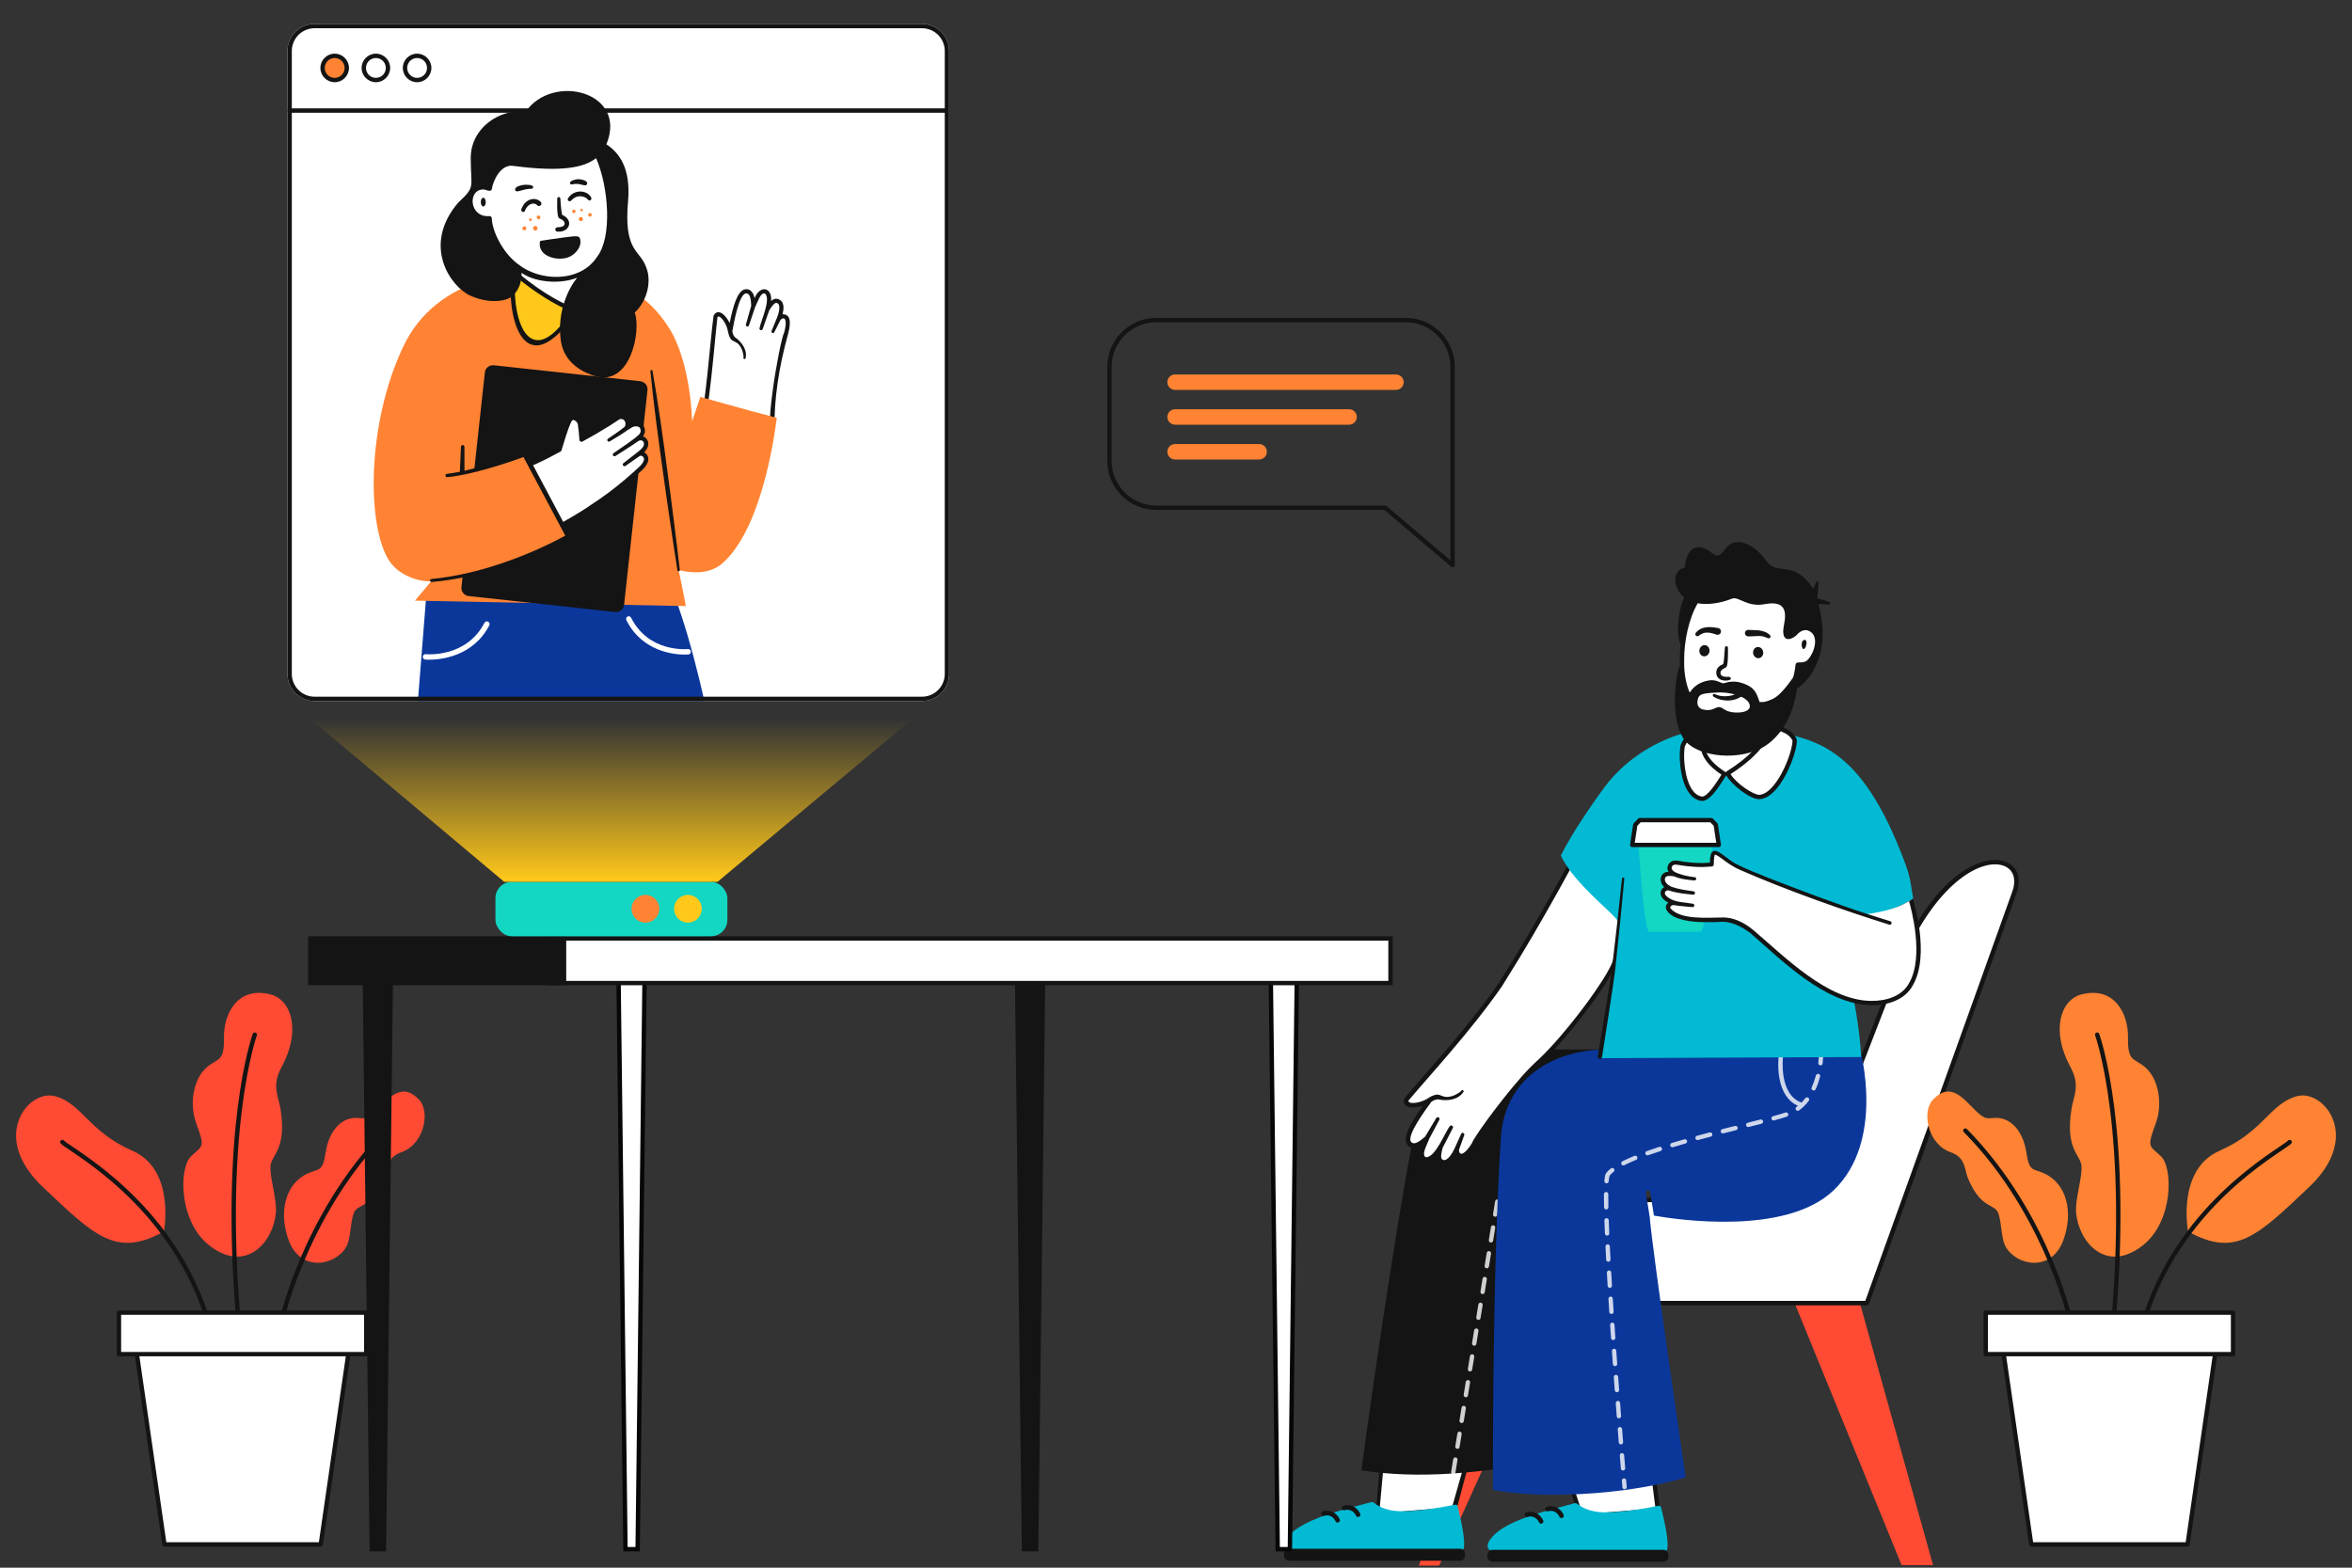 <svg viewBox="120 90 2160 1440" xmlns="http://www.w3.org/2000/svg" xmlns:xlink="http://www.w3.org/1999/xlink" overflow="visible" width="2160px" height="1440px"><rect x="120" y="90" width="2160" height="1440" fill="#333333" stroke="none"/><defs><linearGradient x1="50%" y1="1.916%" x2="50%" y2="99.364%" id="mastersceneskeeping-in-touch-linearGradient-3"><stop stop-color="#FFC81A" stop-opacity="0" offset="0%"/><stop stop-color="#FFC81A" offset="100%"/></linearGradient><path d="M24.885,622.007 C11.163,622.007 -1.08002496e-12,610.843 -1.08002496e-12,597.121 L-1.08002496e-12,24.886 C-1.08002496e-12,11.164 11.163,-6.25277607e-13 24.885,-6.25277607e-13 L582.746,-6.25277607e-13 C596.468,-6.25277607e-13 607.632,11.164 607.632,24.886 L607.632,597.121 C607.632,610.843 596.468,622.007 582.746,622.007 L24.885,622.007 Z" id="mastersceneskeeping-in-touch-path-1"/></defs><g id="Master/Scenes/Keeping in Touch" stroke="none" stroke-width="1" fill="none" fill-rule="evenodd"><g id="Plant" transform="translate(322.5, 1086) scale(-1, 1) translate(-322.5, -1086) translate(0, 659) scale(1 1)"><g id="Plant/Plant 1" stroke="none" stroke-width="1" fill="none" fill-rule="evenodd"><g id="plant" transform="translate(135, 343)"><g id="Leaf-3" transform="translate(189.651, 94.226)"><path d="M49.824,124.958 C49.824,124.958 38.876,68.147 78.893,50.722 C118.912,33.296 125.176,7.206 149.949,0.634 C174.064,-5.765 210.163,37.334 161.351,83.767 C112.541,130.198 93.167,148.905 49.824,124.958" id="Fill-1" fill="#FF4B33"/><path d="M2.003,238.999 C1.884,238.999 1.764,238.988 1.643,238.967 C0.556,238.769 -0.165,237.727 0.033,236.641 C20.677,123.459 105.278,66.321 133.079,47.545 C137.278,44.709 140.596,42.469 141.704,41.36 C142.485,40.579 143.751,40.579 144.532,41.36 C145.314,42.142 145.314,43.407 144.532,44.188 C143.152,45.568 140.036,47.674 135.318,50.859 C107.861,69.403 24.31,125.832 3.969,237.357 C3.792,238.323 2.951,238.999 2.003,238.999" id="Fill-13" fill="#141414"/></g><g id="Leaf-2" transform="translate(121.557, 0)"><path d="M20.17,1.377 C0.569,6.322 -8.241,34.861 9.868,68.154 C19.241,85.387 12.715,94.898 10.899,106.186 C4.976,142.99 18.391,148.18 19.894,158.11 C21.396,168.041 13.878,189.359 15.097,202.282 C17.633,229.171 42.686,257.991 75.977,232.215 C104.595,210.056 104.023,160.84 93.225,150.375 C82.426,139.91 79.721,142.797 88.153,120.094 C94.748,102.337 91.048,79.07 78.514,68.345 C68.295,59.602 62.278,63.779 62.724,40.852 C63.134,19.748 50.627,-6.309 20.17,1.377" id="Fill-4" fill="#FF4B33"/><path d="M48.078,318.263 C48.014,318.263 47.947,318.26 47.881,318.253 C46.782,318.146 45.978,317.167 46.086,316.068 C64.418,128.872 32.872,39.937 32.552,39.061 C32.172,38.024 32.705,36.875 33.742,36.495 C34.775,36.117 35.927,36.648 36.307,37.686 C36.64,38.594 44.51,60.441 50.208,105.889 C55.454,147.728 59.687,218.222 50.066,316.458 C49.966,317.491 49.096,318.263 48.078,318.263" id="Fill-11" fill="#141414"/></g><g id="Leaf-1" transform="translate(0, 90.654)"><path d="M5.207,7.346 C-5.28,18.238 0.017,48.226 21.602,55.818 C35.442,60.686 33.985,71.671 37.296,79.556 C48.092,105.265 58.661,103.254 63.543,108.964 C68.424,114.675 67.171,133.93 71.892,142.413 C81.739,160.111 113.9,166.25 124.842,136.718 C134.248,111.332 128.387,84.546 107.04,75.051 C96.815,70.504 93.668,73.976 90.943,56.067 C88.219,38.158 78.78,26.277 66.581,24.425 C56.635,22.915 55.667,28.599 44.36,17.579 C33.054,6.56 21.505,-9.579 5.207,7.346" id="Fill-7" fill="#FF4B33"/><path d="M132.73,217.71 C131.798,217.71 130.965,217.057 130.772,216.108 C130.566,215.099 109.323,114.201 33.489,37.227 C32.713,36.44 32.723,35.174 33.51,34.398 C34.297,33.624 35.563,33.633 36.338,34.42 C76.421,75.106 101.023,122.102 114.603,154.362 C129.319,189.322 134.64,215.056 134.692,215.312 C134.912,216.394 134.213,217.449 133.13,217.67 C132.997,217.697 132.862,217.71 132.73,217.71" id="Fill-9" fill="#141414"/></g><g id="Pot" transform="translate(51.651, 291.727)"><polygon id="Fill-15" fill="#FFF" points="229.109 2 2 2 2 40.128 18.468 40.128 43.777 214.911 187.332 214.911 212.641 40.128 229.109 40.128"/><path d="M4,38.128 L227.109,38.128 L227.109,4 L4,4 L4,38.128 Z M185.601,212.911 L45.509,212.911 L20.778,42.128 L210.331,42.128 L185.601,212.911 Z M229.109,2.84217094e-14 L2,2.84217094e-14 C0.896,2.84217094e-14 1.84741111e-13,0.895 1.84741111e-13,2 L1.84741111e-13,40.128 C1.84741111e-13,41.232 0.896,42.128 2,42.128 L16.737,42.128 L41.798,215.198 C41.94,216.182 42.783,216.911 43.777,216.911 L187.332,216.911 C188.326,216.911 189.169,216.182 189.312,215.198 L214.372,42.128 L229.109,42.128 C230.214,42.128 231.109,41.232 231.109,40.128 L231.109,2 C231.109,0.895 230.214,2.84217094e-14 229.109,2.84217094e-14 L229.109,2.84217094e-14 Z" id="Fill-17" fill="#141414"/></g></g></g></g><g id="Seat" transform="translate(1673.119, 1208.717) scale(-1, 1) translate(-1673.119, -1208.717) translate(1338, 871) scale(1.039 1.039)"><g id="Seat/Bench" stroke="none" stroke-width="1" fill="none" fill-rule="evenodd"><g id="Chair" transform="translate(33, 8.528)"><polygon id="Fill-1" fill="#FF4B33" points="140.651 390.886 75.76 623.472 103.541 623.472 198.463 390.886"/><polygon id="Fill-2" fill="#FF4B33" points="407.147 390.886 512.265 623.886 530.031 623.886 466.368 390.886"/><path d="M468.255,393.86 L134.24,393.86 C133.397,393.86 132.644,393.331 132.358,392.538 C131.485,390.112 44.514,148.597 1.898,29.273 C-2.629,16.597 1.101,5.754 11.4,1.648 C30.089,-5.799 72.054,10.283 105.099,85.16 L187.811,298.605 L468.255,298.605 C469.359,298.605 470.255,299.501 470.255,300.605 L470.255,391.86 C470.255,392.964 469.359,393.86 468.255,393.86" id="Path" fill="#141414"/><path d="M135.646,389.86 L466.255,389.86 L466.255,302.605 L186.441,302.605 C185.615,302.605 184.875,302.097 184.576,301.328 L101.404,86.691 C71.228,18.317 31.469,-2.048 12.881,5.364 C4.634,8.652 1.869,17.298 5.665,27.927 C46.638,142.652 128.616,370.337 135.646,389.86" id="Path" fill="#FFF"/></g></g></g><g transform="translate(1673.5, 1130) scale(-1, 1) translate(-1673.5, -1130) translate(1092, 480) scale(1 1)" id="Master/Character/Sitting"><g id="Master/Character/Sitting" stroke="none" stroke-width="1" fill="none" fill-rule="evenodd"><g id="Lower Body Sit" transform="translate(264, 454) scale(1 1)"><g id="Lower Body Sit/Sitting" stroke="none" stroke-width="1" fill="none" fill-rule="evenodd"><g id="Sitting" transform="translate(157, 120)"><g id="shoe-2" transform="translate(362.716, 369.688)"><polyline id="SKIN" fill="#FFF" points="1.985 2.001 15.545 52.648 86.051 58.522 82.16 9.392"/><path d="M86.052,60.52 C85.996,60.52 85.941,60.518 85.885,60.513 L15.378,54.641 C14.834,54.596 14.333,54.331 13.989,53.907 C13.647,53.483 13.491,52.937 13.56,52.396 L0,1.749 C0.14,0.651 1.16,-0.124 2.237,0.016 C3.332,0.156 4.108,1.157 3.969,2.252 L17.791,50.829 L84.643,56.396 L80.259,8.768 C80.603,7.719 81.73,7.145 82.782,7.491 C83.832,7.834 84.404,8.964 84.06,10.014 L87.951,59.143 C87.681,59.97 86.909,60.52 86.052,60.52" id="Fill-2" fill="#141414"/><path d="M12.66,49.911 C12.918,48.894 13.918,48.251 14.951,48.435 C15.934,48.612 17.179,48.851 18.644,49.134 C27.626,50.862 46.315,54.459 64.026,54.473 L64.071,54.473 C74.505,54.473 83.681,51.619 89.909,46.434 C90.404,46.022 91.066,45.876 91.692,46.036 C122.09,53.95 144.053,59.668 160.329,70.523 C163.189,72.432 173.506,80.76 171.721,86.65 C170.896,89.374 167.958,90.755 162.988,90.755 C144.844,90.755 105.753,90.856 71.264,90.946 C43.357,91.019 19.257,91.082 10.183,91.082 C9.224,91.082 8.359,90.647 7.746,89.858 C4.173,85.262 9.992,60.39 12.66,49.911" id="Fill-4" fill="#02bad3"/><path d="M10.548,99.89 L167.385,99.89 C169.991,99.89 172.104,97.777 172.104,95.17 L172.104,93.611 C172.104,91.004 169.991,88.892 167.385,88.892 L10.548,88.892 C7.943,88.892 5.829,91.004 5.829,93.611 L5.829,95.17 C5.829,97.777 7.943,99.89 10.548,99.89" id="Fill-6" fill="#141414"/><path d="M122.844,64.879 C123.639,64.879 124.401,64.432 124.765,63.666 C128.102,56.658 134.513,58.373 135.234,58.594 C136.352,58.933 137.541,58.308 137.889,57.192 C138.236,56.074 137.621,54.889 136.507,54.535 C132.871,53.381 124.933,53.423 120.925,61.838 C120.42,62.899 120.87,64.167 121.931,64.672 C122.226,64.813 122.537,64.879 122.844,64.879" id="Fill-8" fill="#141414"/><path d="M104.063,59.757 C104.858,59.757 105.621,59.31 105.985,58.544 C109.322,51.536 115.733,53.251 116.453,53.472 C117.572,53.812 118.761,53.186 119.108,52.07 C119.455,50.952 118.84,49.767 117.726,49.413 C114.086,48.26 106.15,48.303 102.145,56.716 C101.64,57.777 102.09,59.045 103.151,59.55 C103.446,59.691 103.756,59.757 104.063,59.757" id="Fill-10" fill="#141414"/></g><g id="shoe-1" transform="translate(180.95, 370.694)"><polyline id="SKIN" fill="#FFF" points="16.908 2.001 10.468 52.648 80.974 58.522 97.083 9.392"/><path d="M80.976,60.52 C80.92,60.52 80.865,60.518 80.809,60.513 L10.302,54.641 C9.758,54.596 9.257,54.331 8.913,53.907 C8.571,53.483 8.415,52.937 8.484,52.396 L14.924,1.749 C15.064,0.651 16.084,-0.124 17.161,0.016 C18.256,0.156 19.032,1.157 18.893,2.252 L12.715,50.829 L79.567,56.396 L95.183,8.768 C95.527,7.719 96.654,7.145 97.706,7.491 C98.756,7.834 99.328,8.964 98.984,10.014 L82.875,59.143 C82.605,59.97 81.833,60.52 80.976,60.52" id="Fill-14" fill="#141414"/><path d="M7.584,49.911 C7.842,48.894 8.842,48.251 9.875,48.435 C10.858,48.612 12.103,48.851 13.568,49.134 C22.55,50.862 41.239,54.459 58.95,54.473 L58.995,54.473 C69.429,54.473 78.605,51.619 84.833,46.434 C85.328,46.022 85.99,45.876 86.616,46.036 C117.014,53.95 138.977,59.668 155.253,70.523 C158.113,72.432 168.43,80.76 166.646,86.65 C165.82,89.374 162.882,90.755 157.912,90.755 C139.768,90.755 100.677,90.856 66.188,90.946 C38.281,91.019 14.181,91.082 5.107,91.082 C4.148,91.082 3.283,90.647 2.67,89.858 C-0.903,85.262 4.916,60.39 7.584,49.911" id="Fill-16" fill="#02bad3"/><path d="M5.472,99.889 L162.309,99.889 C164.915,99.889 167.028,97.776 167.028,95.169 L167.028,93.61 C167.028,91.003 164.915,88.891 162.309,88.891 L5.472,88.891 C2.867,88.891 0.753,91.003 0.753,93.61 L0.753,95.169 C0.753,97.776 2.867,99.889 5.472,99.889" id="Fill-18" fill="#141414"/><path d="M117.768,64.879 C118.563,64.879 119.325,64.432 119.689,63.666 C123.026,56.658 129.437,58.373 130.158,58.594 C131.276,58.933 132.465,58.308 132.813,57.192 C133.16,56.074 132.545,54.889 131.431,54.535 C127.795,53.381 119.857,53.423 115.849,61.838 C115.344,62.899 115.794,64.167 116.855,64.672 C117.15,64.813 117.461,64.879 117.768,64.879" id="Fill-21" fill="#141414"/><path d="M98.987,59.757 C99.781,59.757 100.544,59.31 100.909,58.544 C104.246,51.536 110.656,53.251 111.376,53.472 C112.496,53.812 113.684,53.186 114.031,52.07 C114.379,50.952 113.763,49.767 112.65,49.413 C109.01,48.26 101.073,48.303 97.069,56.716 C96.564,57.777 97.013,59.045 98.075,59.55 C98.37,59.691 98.68,59.757 98.987,59.757" id="Fill-23" fill="#141414"/></g><g id="Pant-2" transform="translate(195.006, -0)"><path d="M120.051,3.41060513e-13 L5.385,3.41060513e-13 C-24.986,3.41060513e-13 83.01,135.826 83.01,135.826 C83.534,148.396 84.992,375.136 84.992,375.136 C158.545,390.252 218.332,394.593 268.757,386.561 C268.757,386.561 242.328,189.901 220.438,76.945 C209.102,18.45 160.947,3.41060513e-13 120.051,3.41060513e-13" id="Fill-25" fill="#141414"/><path d="M182.136,374.711 C183.237,374.523 184.254,375.273 184.431,376.363 L184.431,376.363 L186.356,388.207 C186.534,389.298 185.794,390.325 184.704,390.502 C184.595,390.521 184.487,390.528 184.381,390.528 C183.417,390.528 182.568,389.831 182.409,388.85 L182.409,388.85 L180.483,377.006 C180.306,375.915 181.046,374.888 182.136,374.711 Z M178.285,351.022 C179.375,350.838 180.403,351.584 180.58,352.674 L180.58,352.674 L182.505,364.519 C182.683,365.61 181.943,366.637 180.853,366.814 C180.744,366.833 180.636,366.84 180.53,366.84 C179.566,366.84 178.717,366.143 178.558,365.162 L178.558,365.162 L176.632,353.317 C176.455,352.226 177.195,351.199 178.285,351.022 Z M174.434,327.333 C175.522,327.149 176.552,327.895 176.729,328.985 L176.729,328.985 L178.653,340.829 C178.831,341.92 178.091,342.947 177.001,343.124 C176.892,343.143 176.784,343.15 176.678,343.15 C175.714,343.15 174.865,342.453 174.706,341.472 L174.706,341.472 L172.781,329.628 C172.604,328.537 173.344,327.51 174.434,327.333 Z M170.583,303.644 C171.674,303.462 172.701,304.206 172.878,305.296 L172.878,305.296 L174.803,317.141 C174.981,318.232 174.241,319.259 173.151,319.436 C173.042,319.455 172.934,319.462 172.828,319.462 C171.864,319.462 171.015,318.765 170.856,317.784 L170.856,317.784 L168.93,305.939 C168.753,304.848 169.493,303.821 170.583,303.644 Z M166.731,279.955 C167.821,279.773 168.849,280.517 169.026,281.607 L169.026,281.607 L170.951,293.451 C171.129,294.542 170.389,295.569 169.299,295.746 C169.19,295.765 169.082,295.772 168.976,295.772 C168.012,295.772 167.163,295.075 167.004,294.094 L167.004,294.094 L165.078,282.25 C164.901,281.159 165.641,280.132 166.731,279.955 Z M162.88,256.266 C163.969,256.081 164.998,256.828 165.175,257.918 L165.175,257.918 L167.1,269.763 C167.278,270.854 166.538,271.881 165.448,272.058 C165.339,272.077 165.231,272.084 165.125,272.084 C164.161,272.084 163.312,271.387 163.153,270.406 L163.153,270.406 L161.227,258.561 C161.05,257.47 161.79,256.443 162.88,256.266 Z M159.029,232.577 C160.128,232.391 161.147,233.139 161.324,234.229 L161.324,234.229 L163.249,246.073 C163.427,247.164 162.687,248.191 161.597,248.368 C161.488,248.387 161.38,248.394 161.274,248.394 C160.31,248.394 159.461,247.697 159.302,246.716 L159.302,246.716 L157.376,234.872 C157.199,233.781 157.939,232.754 159.029,232.577 Z M155.177,208.888 C156.266,208.705 157.295,209.45 157.472,210.54 L157.472,210.54 L159.397,222.385 C159.575,223.476 158.835,224.503 157.745,224.68 C157.636,224.699 157.528,224.706 157.422,224.706 C156.458,224.706 155.609,224.009 155.45,223.028 L155.45,223.028 L153.524,211.183 C153.347,210.092 154.087,209.065 155.177,208.888 Z M151.326,185.199 C152.425,185.012 153.444,185.761 153.621,186.851 L153.621,186.851 L155.546,198.695 C155.724,199.786 154.984,200.813 153.894,200.99 C153.785,201.009 153.677,201.016 153.571,201.016 C152.607,201.016 151.758,200.319 151.599,199.338 L151.599,199.338 L149.673,187.494 C149.496,186.403 150.236,185.376 151.326,185.199 Z M147.475,161.51 C148.575,161.334 149.593,162.073 149.77,163.163 L149.77,163.163 L151.695,175.007 C151.873,176.098 151.133,177.125 150.043,177.302 C149.934,177.321 149.826,177.328 149.719,177.328 C148.756,177.328 147.907,176.631 147.748,175.65 L147.748,175.65 L145.822,163.804 C145.645,162.715 146.385,161.687 147.475,161.51 Z M143.624,137.82 C144.721,137.644 145.742,138.383 145.919,139.473 L145.919,139.473 L147.844,151.318 C148.022,152.408 147.282,153.436 146.192,153.613 C146.083,153.631 145.975,153.639 145.868,153.639 C144.905,153.639 144.056,152.942 143.897,151.96 L143.897,151.96 L141.971,140.115 C141.794,139.025 142.534,137.997 143.624,137.82 Z" id="Combined-Shape" fill-opacity=".8" fill="#FFF" style="mix-blend-mode:overlay"/></g><g id="Pant-1" transform="translate(-0, 0)"><path d="M237.453,-2.84217094e-14 L5.768,-2.84217094e-14 C5.768,-2.84217094e-14 -17.667,83.554 29.939,129.256 C73.816,171.379 174.095,156.308 195.09,152.593 L198.538,130.897 C198.711,129.806 199.749,129.064 200.827,129.235 C201.917,129.409 202.662,130.434 202.489,131.525 L198.932,153.906 C197.257,179.842 165.931,393.136 165.931,393.136 C225.761,410.69 302.88,412.324 342.943,404.561 C342.943,404.561 343.676,204.292 335.645,81.026 C332.188,27.972 290.017,-2.84217094e-14 237.453,-2.84217094e-14 Z" id="Fill-1" fill="#0B379B"/><path d="M222.562,393.961 L222.712,393.969 C223.813,394.06 224.632,395.026 224.541,396.126 L224.541,396.126 L224.046,402.106 C223.958,403.15 223.084,403.939 222.055,403.939 C221.999,403.939 221.942,403.937 221.886,403.932 C220.785,403.84 219.968,402.872 220.06,401.772 L220.06,401.772 L220.555,395.798 C220.645,394.698 221.605,393.867 222.712,393.969 Z M224.438,370.754 L224.588,370.759 C225.69,370.848 226.511,371.812 226.423,372.911 C226.068,377.341 225.745,381.358 225.458,384.899 C225.373,385.945 224.498,386.736 223.467,386.736 C223.413,386.736 223.359,386.735 223.303,386.729 C222.202,386.64 221.382,385.675 221.472,384.574 C221.759,381.036 222.082,377.021 222.436,372.594 C222.523,371.493 223.482,370.683 224.588,370.759 Z M226.325,346.788 L226.475,346.793 C227.577,346.879 228.4,347.841 228.314,348.942 C227.989,353.119 227.675,357.123 227.375,360.927 C227.292,361.975 226.416,362.77 225.383,362.77 C225.33,362.77 225.278,362.768 225.224,362.764 C224.122,362.677 223.3,361.714 223.387,360.612 C223.687,356.811 224,352.807 224.326,348.632 C224.412,347.53 225.371,346.721 226.475,346.793 Z M228.16,322.823 L228.308,322.829 C229.41,322.912 230.235,323.873 230.152,324.974 C229.842,329.067 229.537,333.068 229.24,336.957 C229.16,338.007 228.283,338.805 227.247,338.805 C227.197,338.805 227.145,338.803 227.093,338.799 C225.992,338.715 225.167,337.753 225.251,336.652 C225.549,332.764 225.854,328.765 226.163,324.673 C226.246,323.57 227.218,322.744 228.308,322.829 Z M229.935,298.861 L230.085,298.865 C231.187,298.946 232.015,299.904 231.935,301.006 C231.638,305.055 231.343,309.056 231.049,312.991 C230.971,314.042 230.094,314.842 229.057,314.842 C229.007,314.842 228.956,314.84 228.905,314.836 C227.804,314.754 226.978,313.794 227.061,312.692 C227.355,308.76 227.649,304.762 227.944,300.715 C228.025,299.613 228.977,298.793 230.085,298.865 Z M231.652,274.895 L231.799,274.898 C232.902,274.975 233.732,275.931 233.654,277.033 C233.372,281.053 233.088,285.053 232.803,289.02 C232.727,290.073 231.849,290.877 230.81,290.877 C230.762,290.877 230.713,290.875 230.664,290.872 C229.563,290.793 228.734,289.835 228.813,288.733 C229.098,284.768 229.382,280.77 229.664,276.753 C229.742,275.652 230.713,274.834 231.799,274.898 Z M233.289,250.914 L233.44,250.922 C234.542,250.995 235.376,251.948 235.301,253.051 C235.034,257.048 234.762,261.052 234.487,265.048 C234.415,266.103 233.536,266.91 232.494,266.91 C232.448,266.91 232.401,266.908 232.354,266.905 C231.252,266.829 230.42,265.875 230.497,264.773 C230.772,260.779 231.044,256.778 231.311,252.783 C231.384,251.682 232.323,250.826 233.44,250.922 Z M234.839,226.955 L234.986,226.959 C236.089,227.028 236.926,227.978 236.857,229.08 C236.608,233.052 236.353,237.054 236.091,241.074 C236.022,242.132 235.142,242.944 234.097,242.944 C234.053,242.944 234.009,242.943 233.965,242.94 C232.863,242.868 232.028,241.917 232.099,240.814 C232.361,236.798 232.616,232.798 232.865,228.83 C232.934,227.729 233.904,226.894 234.986,226.959 Z M236.26,202.97 L236.411,202.971 C237.514,203.033 238.357,203.979 238.295,205.081 C238.071,209.024 237.836,213.029 237.593,217.082 C237.529,218.144 236.648,218.962 235.599,218.962 C235.558,218.962 235.517,218.961 235.476,218.958 C234.374,218.893 233.534,217.945 233.6,216.842 C233.844,212.794 234.077,208.793 234.301,204.855 C234.363,203.752 235.296,202.919 236.411,202.971 Z M237.662,178.973 C238.766,179.027 239.616,179.964 239.563,181.068 C239.374,184.969 239.171,188.978 238.954,193.077 C238.897,194.144 238.015,194.971 236.959,194.971 C236.923,194.971 236.888,194.97 236.851,194.968 C235.748,194.91 234.901,193.968 234.96,192.866 C235.177,188.773 235.38,184.77 235.567,180.874 C235.62,179.77 236.555,178.928 237.662,178.973 Z M238.484,154.955 L238.631,154.957 C239.735,154.994 240.6,155.919 240.564,157.022 C240.437,160.848 240.282,164.866 240.108,169.05 C240.063,170.125 239.177,170.966 238.11,170.966 C238.082,170.966 238.055,170.965 238.026,170.964 C236.922,170.918 236.065,169.985 236.111,168.882 C236.286,164.711 236.439,160.703 236.566,156.89 C236.603,155.786 237.543,154.905 238.631,154.957 Z M239.004,130.92 C240.106,130.92 241,131.811 241.004,132.913 L241.004,132.913 L241.007,134.545 C241.007,137.633 240.968,141.144 240.892,144.98 C240.869,146.071 239.979,146.94 238.893,146.94 L238.893,146.94 L238.852,146.94 C237.747,146.918 236.87,146.004 236.892,144.9 C236.968,141.09 237.007,137.607 237.007,134.545 L237.007,134.545 L237.004,132.927 C237,131.823 237.892,130.924 238.996,130.92 L238.996,130.92 Z M231.81,109.568 C232.495,108.702 233.753,108.557 234.619,109.242 C236.435,110.681 237.9,112.128 238.974,113.545 C239.569,114.361 240.205,115.83 240.602,120.773 C240.691,121.874 239.869,122.838 238.769,122.926 C238.714,122.931 238.66,122.933 238.607,122.933 C237.574,122.933 236.699,122.139 236.615,121.093 C236.277,116.885 235.803,115.998 235.749,115.911 C234.915,114.813 233.687,113.607 232.135,112.378 C231.27,111.692 231.123,110.434 231.81,109.568 Z M210.384,98.787 C210.803,97.766 211.971,97.276 212.994,97.697 C217.145,99.404 220.875,101.098 224.082,102.734 C225.066,103.236 225.456,104.44 224.954,105.424 C224.601,106.117 223.9,106.516 223.171,106.516 C222.865,106.516 222.555,106.446 222.264,106.297 C219.154,104.711 215.524,103.062 211.473,101.396 C210.451,100.976 209.964,99.808 210.384,98.787 Z M187.725,90.77 C188.066,89.719 189.192,89.145 190.244,89.484 C194.299,90.8 198.147,92.108 201.681,93.374 C202.721,93.746 203.262,94.891 202.89,95.931 C202.598,96.748 201.827,97.257 201.007,97.257 C200.784,97.257 200.556,97.22 200.333,97.14 C196.836,95.888 193.027,94.592 189.01,93.289 C187.959,92.948 187.384,91.82 187.725,90.77 Z M164.692,83.887 C164.994,82.825 166.099,82.207 167.163,82.51 C171.19,83.655 175.083,84.792 178.729,85.89 C179.787,86.208 180.386,87.324 180.068,88.382 C179.807,89.247 179.013,89.806 178.154,89.806 C177.962,89.806 177.768,89.778 177.577,89.72 C173.949,88.628 170.077,87.497 166.069,86.358 C165.006,86.056 164.39,84.95 164.692,83.887 Z M141.492,77.619 C141.772,76.55 142.863,75.914 143.934,76.191 C147.791,77.203 151.677,78.236 155.557,79.29 C156.623,79.58 157.253,80.678 156.963,81.744 C156.722,82.635 155.915,83.221 155.034,83.221 C154.861,83.221 154.684,83.198 154.509,83.15 C150.64,82.1 146.766,81.069 142.919,80.061 C141.851,79.78 141.212,78.687 141.492,77.619 Z M118.197,71.672 C118.466,70.6 119.551,69.948 120.625,70.221 C124.42,71.178 128.319,72.164 132.284,73.178 C133.354,73.451 134,74.541 133.726,75.611 C133.495,76.515 132.682,77.116 131.79,77.116 C131.626,77.116 131.459,77.095 131.293,77.053 C127.333,76.041 123.439,75.055 119.647,74.1 C118.576,73.83 117.927,72.743 118.197,71.672 Z M94.885,65.778 C95.159,64.708 96.247,64.061 97.319,64.338 C100.973,65.275 104.874,66.261 108.964,67.29 C110.035,67.56 110.685,68.646 110.416,69.717 C110.188,70.625 109.373,71.23 108.478,71.23 C108.316,71.23 108.152,71.21 107.988,71.169 C103.891,70.139 99.985,69.151 96.325,68.212 C95.256,67.938 94.61,66.848 94.885,65.778 Z M71.766,59.137 C72.123,58.092 73.259,57.534 74.305,57.891 C77.019,58.818 80.754,59.928 85.722,61.285 C86.788,61.576 87.415,62.676 87.124,63.741 C86.882,64.63 86.076,65.215 85.196,65.215 C85.022,65.215 84.845,65.192 84.668,65.143 C79.618,63.764 75.806,62.63 73.013,61.676 C71.968,61.319 71.409,60.182 71.766,59.137 Z M78.291,4.644 C79.39,4.511 80.387,5.281 80.526,6.377 C80.575,6.765 81.709,16.012 79.869,26.34 C77.603,39.057 71.758,47.757 62.903,51.739 C63.326,52.076 63.741,52.424 64.174,52.739 C65.068,53.388 65.266,54.639 64.617,55.532 C64.226,56.071 63.616,56.357 62.997,56.357 C62.59,56.357 62.179,56.233 61.824,55.975 C58.525,53.58 55.52,50.625 52.891,47.192 C52.22,46.315 52.387,45.059 53.264,44.388 C54.141,43.717 55.397,43.883 56.067,44.76 C57.165,46.194 58.342,47.523 59.573,48.764 C80.61,41.317 76.601,7.225 76.557,6.878 C76.419,5.782 77.196,4.782 78.291,4.644 Z M43.871,22.446 C44.94,22.166 46.033,22.8 46.316,23.868 C47.353,27.785 48.658,31.48 50.195,34.85 C50.653,35.855 50.211,37.042 49.206,37.5 C48.937,37.623 48.654,37.681 48.377,37.681 C47.618,37.681 46.892,37.246 46.556,36.511 C44.925,32.935 43.543,29.026 42.449,24.891 C42.167,23.824 42.803,22.729 43.871,22.446 Z M41.685,4.628 C42.778,4.628 43.671,5.507 43.685,6.602 C43.685,6.625 43.718,8.866 44.133,12.368 C44.263,13.465 43.479,14.46 42.382,14.59 C42.302,14.599 42.223,14.603 42.144,14.603 C41.145,14.603 40.281,13.856 40.16,12.839 C39.744,9.333 39.691,7.04 39.685,6.694 L39.685,6.651 C39.672,5.547 40.556,4.641 41.66,4.628 L41.66,4.628 Z" id="Combined-Shape" fill-opacity=".8" fill="#FFF" style="mix-blend-mode:overlay"/></g></g></g></g><g id="Upper Body" transform="translate(272, 187) scale(1 1)"><g id="Upper Body/Coffee" stroke="none" stroke-width="1" fill="none" fill-rule="evenodd"><g id="hand-2" transform="translate(368.999, 200.098)"><path d="M116.923,128.539 C82.083,71.319 43.812,2.002 43.812,2.002 C43.812,2.002 -0.037,59.97 -4.68958206e-13,90.902 C0.015,102.025 48.127,165.137 72.295,190.295 C72.455,190.737 72.659,191.08 72.914,191.3 C73.834,192.095 74.742,192.896 75.646,193.7 C77.075,195.114 78.443,196.416 79.73,197.578 L79.791,197.469 C110.031,225.558 130.748,258.005 140.492,274.216 C149.981,290.003 156.738,285.034 156.268,278.719 C156.268,278.719 162.237,292.299 168.776,290.468 C172.861,289.325 173.853,286.434 171.096,276.376 C171.096,276.376 178.578,290.063 185.275,287.874 C191.492,285.843 186.784,276.251 183.507,268.261 C183.507,268.261 195.458,280.196 200.106,272.687 C204.706,265.255 187.631,242.46 180.631,232.973 C191.265,240.424 205.45,239.188 202.402,232.897 C198.799,225.46 152.935,180.122 116.923,128.539 Z" id="SKIN" fill="#FFF"/><path d="M204.317,231.968 C184.222,207.301 146.551,167.894 118.518,127.118 C118.317,126.825 116.844,124.732 116.505,124.199 C80.906,68.107 45.939,1.749 45.583,1.07 C45.068,0.093 43.861,-0.285 42.881,0.23 C41.904,0.744 41.528,1.953 42.042,2.931 C42.398,3.607 76.96,69.201 112.397,125.188 C112.949,126.059 114.2,128.225 114.558,128.741 C142.938,169.609 179.954,209.458 200.489,233.824 C201.157,237.642 188.924,236.395 181.851,231.23 C179.856,229.984 177.84,229.022 175.508,228.543 C173.402,227.89 171.093,229.041 169.043,229.798 C161.331,232.645 153.426,225.955 152.864,225.724 C152.397,225.532 152.159,224.999 151.853,224.589 C151.039,223.458 149.275,224.678 149.992,225.836 C154.756,233.252 165.238,234.566 173.193,232.703 C175.202,232.686 177.803,233.699 179.426,234.922 C185.017,242.493 202.032,265.533 198.297,271.567 C195.04,275.822 188.467,269.71 185.186,266.924 L174.977,249.883 C174.516,249.114 173.519,248.863 172.75,249.324 C172.004,249.77 171.749,250.723 172.151,251.482 C172.151,251.482 181.582,269.166 181.583,269.166 C183.317,274.384 188.991,283.623 184.614,285.852 C176.051,286.583 167.216,263.606 162.671,257.477 C161.649,255.637 158.762,257.208 159.757,259.068 L169.101,277.146 C171.88,287.385 170.012,287.913 168.203,288.42 C164.617,289.424 159.924,281.739 158.214,277.861 C158.204,277.847 152.098,264.393 152.089,264.377 C151.329,262.638 148.603,263.742 149.268,265.522 C149.268,265.522 154.152,279.113 154.152,279.113 C153.736,285.879 148.149,282.596 142.313,273.119 C139.609,265.574 107.693,222.883 89.503,204.172 C86.412,200.992 81.274,196.282 81.09,196.112 C57.055,173.808 17.317,120.802 12.508,104.634 C12.194,103.575 11.084,102.972 10.021,103.287 C8.963,103.602 8.36,104.715 8.674,105.774 C13.895,123.33 54.266,176.017 76.935,197.682 C76.937,197.697 76.938,197.711 76.941,197.726 C99.204,218.102 119.972,244.205 138.669,275.312 C146.867,288.186 152.418,289.06 156.891,284.393 C159.57,288.687 164.07,293.993 169.35,292.515 C173.251,291.423 174.747,288.935 174.773,285.145 C184.475,295.993 194.811,288.009 188.477,274.829 C192.814,277.614 198.914,278.847 201.914,273.805 C205.956,267.28 197.987,253.55 187.465,238.756 C195.917,241.487 207.211,241.042 204.317,231.968" id="Fill-3" fill="#141414"/></g><path d="M113,217 C107.817,231.031 108.058,238.078 105.939,248.405 C131.942,265.156 164.06,265.647 179.056,267.082 C154.488,347.645 153.834,393.948 153.834,393.948 L395,395 C395,395 380.005,311.533 376.932,269.966 C376.824,265.028 417.217,235.714 429.534,208.939 C418.59,186.004 393.228,151.14 389.852,146.535 C366,114 316,82 250,93 C197,100 154,106 113,217 Z" id="T-Shirt" fill="#02bad3"/><g id="neck" transform="translate(212.854, 63)"><path d="M104.775,44.895 C99.725,33.527 89.114,30.952 85.4,30.389 L82.167,-6.53699317e-13 L33.094,3.569 C33.094,3.569 30.265,13.997 28.963,27.264 C22.522,27.851 6.495,30.237 2.037,39.618 C1.101,50.007 16.682,91.143 34.317,92.073 C40.999,92.426 59.01,79.938 63.494,70.347 C64.656,70.748 65.228,70.971 65.487,71.095 C65.65,71.005 65.926,70.85 66.287,70.64 C66.342,70.75 66.385,70.856 66.442,70.967 C72.03,79.96 81.11,94.767 87.704,93.625 C105.105,90.614 106.934,55.1 104.775,44.895" id="SKIN" fill="#FFF"/><path d="M96.196,85.299 C93.738,88.927 90.766,91.066 87.363,91.654 C82.502,92.501 73.884,79.132 69.177,71.578 C81.28,63.552 87.455,55.225 88.562,45.486 C89.087,40.864 88.853,35.75 88.624,32.723 C92.151,33.652 98.803,36.552 102.86,45.513 C104.457,53.487 103.569,74.416 96.196,85.299 M34.423,90.076 C30.474,89.867 26.28,87.235 21.961,82.25 C10.964,69.563 3.688,47.152 4.006,40.147 C8.16,31.989 19.574,30.247 24.071,29.876 C24.913,35.549 30.128,51.286 60.856,71.039 C55.479,79.966 39.516,90.328 34.423,90.076 M106.732,44.481 C101.73,31.88 90.206,28.777 87.26,28.379 C87.232,27.814 87.207,27.502 87.207,27.502 L84.721,2.483 L80.777,3.24 L84.748,43.205 C84.705,43.821 84.655,44.434 84.587,45.034 C83.952,50.62 81.27,59.212 65.373,69.277 C65.324,69.308 65.284,69.347 65.239,69.382 C65.081,69.094 64.854,68.84 64.559,68.654 C42.81,54.963 33.972,43.387 30.378,36.111 C30.795,23.361 33.253,9.806 34.425,3.967 L30.457,3.367 C29.541,7.9 27.942,16.589 27.021,26.111 C26.696,25.898 26.317,25.776 25.922,25.776 L25.92,25.776 C25.123,25.777 6.322,25.94 0.231,38.759 C0.13,38.973 0.067,39.203 0.046,39.439 C-0.699,47.698 7.646,71.842 18.938,84.87 C23.997,90.707 29.136,93.802 34.212,94.07 C34.344,94.077 34.479,94.081 34.615,94.081 C43.056,94.08 59.965,80.918 64.818,72.141 L65.007,72.446 C72.625,84.711 80.04,95.689 86.953,95.689 C87.319,95.689 87.683,95.658 88.045,95.596 C92.56,94.815 96.417,92.105 99.508,87.543 C107.68,75.479 108.566,53.094 106.732,44.481" id="Fill-9" fill="#141414"/></g><g id="coffee" transform="translate(282.5, 174.336)"><path d="M19.13,104.603 L65.791,104.603 C70.849,104.603 75.968,21.552 75.968,21.552 L7.556,21.552 C7.556,21.552 12.412,104.603 19.13,104.603" id="Fill-11" fill="#13D6C3"/><polygon id="Fill-13" fill="#FFF" points="78.712 6.263 74.636 2 8.891 2 4.816 6.263 2.001 24.805 81.527 24.805"/><path d="M4.327,22.805 L79.201,22.805 L76.829,7.188 L73.781,4 L9.746,4 L6.698,7.188 L4.327,22.805 Z M81.527,26.805 L2,26.805 C1.417,26.805 0.864,26.551 0.484,26.109 C0.104,25.667 -0.065,25.081 0.023,24.505 L2.838,5.963 C2.9,5.556 3.085,5.178 3.369,4.881 L7.445,0.618 C7.823,0.223 8.345,-7.67386155e-13 8.891,-7.67386155e-13 L74.636,-7.67386155e-13 C75.182,-7.67386155e-13 75.704,0.223 76.081,0.618 L80.157,4.881 C80.441,5.178 80.628,5.556 80.689,5.963 L83.505,24.505 C83.592,25.081 83.424,25.667 83.044,26.109 C82.664,26.551 82.11,26.805 81.527,26.805 L81.527,26.805 Z" id="Fill-15" fill="#141414"/></g><g id="hand-1" transform="translate(99, 204.569)"><path d="M236.992,39.213 C237.213,35.334 233.675,33.847 230.193,34.476 C240.044,30.399 239.721,18.08 225.729,21.617 C225.731,21.616 225.734,21.615 225.736,21.614 L225.734,21.614 C232.937,18.889 232.149,10.008 224.093,10.803 C211.763,12.934 202.666,13.534 191.952,12.484 C192.681,-11.079 181.172,10.99 164.122,16.477 L163.934,16.97 C149.399,23.5 108.626,40.872 54.626,59.022 C52.617,58.757 37.193,56.253 31.73,54.686 C24.713,52.84 18.034,50.454 12.842,47.376 C11.388,46.622 9.976,45.83 8.609,44.996 C5.376,54.255 -14.404,128.33 32.358,138.693 C46.709,143.462 72.877,133.974 72.877,133.974 C106.047,121.17 135.938,87.538 159.807,70.168 C166.559,65.724 174.109,62.584 182.259,62.926 C215.492,64.326 225.106,60.539 230.733,54.912 C234.059,51.586 230.973,47.66 226.683,47.798 C226.683,47.798 236.705,44.263 236.992,39.213" id="SKIN" fill="#FFF"/><path d="M238.941,38.225 C238.842,36.238 237.465,34.127 235.592,33.268 C241.033,28.525 239.735,19.183 231.57,19.239 C234.529,15.174 231.135,9.305 226.373,8.912 C223.038,8.658 219.878,9.807 216.598,10.074 C208.991,11.132 201.354,11.466 193.707,10.803 C193.533,-1.287 190.202,-2.966 180.607,4.451 C177.197,6.943 174.054,9.627 170.407,11.614 C160.577,16.689 150.218,20.707 139.944,24.815 C113.413,35.191 75.485,49.556 48.349,58.243 C48.349,58.243 34.603,62.607 27.97,64.644 C26.041,65.224 26.733,68.418 28.928,67.785 C71.52,54.503 125.025,35.485 165.899,17.502 C171.947,14.993 177.48,11.114 182.611,7.184 C184.715,5.797 186.816,3.882 189.226,3.48 C190.039,6.325 190.011,9.54 190.134,12.503 C190.141,13.419 190.841,14.203 191.774,14.294 C202.284,15.424 212.942,14.624 223.324,12.834 C229.166,11.46 231.098,16.964 225.446,19.623 C219.9,22.244 213.614,23.48 207.514,24.196 C206.745,24.284 206.168,24.958 206.211,25.741 C206.509,28.279 210.787,26.613 212.5,26.726 C217.345,26.134 222.144,25.417 226.673,23.382 C229.107,23.04 234.114,22.144 234.915,25.112 C235.798,28.99 231.894,31.577 228.883,33.023 C222.411,35.235 215.483,36.232 208.708,37.132 C206.738,37.38 207.035,40.392 209.032,40.23 C216.621,39.482 224.212,38.818 231.484,36.3 C234.01,36.113 235.927,37.856 234.629,40.264 C233.949,41.443 232.507,42.6 230.978,43.531 C224.566,47.504 216.575,47.192 209.324,48.549 C207.337,48.822 207.666,51.842 209.669,51.678 C215.466,51.161 221.11,50.702 226.906,49.799 C228.906,49.769 231.077,51.295 229.686,53.083 C220.005,63.507 196.281,61.233 182.837,61.198 C172.065,60.727 161.849,66.029 153.805,72.759 C125.752,96.422 86.183,137.458 45.584,137.8 C32.264,137.957 17.191,133.827 10.618,121.175 C-3.267,96.862 8.923,52.622 10.786,46.269 C9.587,45.598 8.409,44.907 7.276,44.177 C7.284,44.14 7.291,44.106 7.298,44.07 C7.264,44.145 7.226,44.217 7.201,44.298 C6.547,46.377 -8.63,95.528 7.141,123.154 C14.289,136.941 30.683,142.008 45.329,141.766 C88.471,140.948 128.296,99.724 156.548,75.513 C164.913,69.202 174.856,64.108 185.586,65.324 C185.586,65.323 188.501,65.411 188.501,65.411 C201.227,65.54 214.716,66.019 226.538,60.479 C231.238,58.072 237.578,52.502 231.965,47.549 C235.177,45.789 239.414,42.651 238.941,38.225" id="Fill-19" fill="#141414"/></g><path d="M382.538,311.791 C384.175,325.407 393.438,379.759 395.702,393.25 L395.704,393.255 C395.887,394.344 395.151,395.376 394.062,395.559 C392.973,395.741 391.94,395.007 391.759,393.917 C391.757,393.913 391.755,393.899 391.755,393.895 C389.632,380.299 380.976,325.784 379.493,312.139 C376.527,284.85 373.82,257.543 371.295,230.211 C371.24,229.625 371.671,229.107 372.257,229.052 C372.839,228.999 373.354,229.428 373.416,230.007 C376.25,257.289 379.267,284.56 382.538,311.791 Z" id="Fill-21" fill="#141414"/></g></g><g id="Head" transform="translate(439, 92) scale(1 1)"><g id="Head/Short Hair 5" stroke="none" stroke-width="1" fill="none" fill-rule="evenodd"><g id="Short-Hair" transform="translate(15, 16)"><path d="M133.168,80.613 C121.722,30.454 89.121,26.833 65.503,31.127 C46.68,34.549 28.401,50.732 30.533,82.039 C23.889,75.644 14.44,79.54 12.676,86.878 C10.618,95.445 16.052,114.902 30.004,112.439 C31.348,135.434 50.354,169.121 88.058,168.812 C129.128,168.476 143.313,125.072 133.168,80.613" id="SKIN" fill="#FFF"/><path d="M59.202,16.873 C72.657,-1.857 88.715,-3.949 95.96,5.47 C101.812,13.077 103.476,13.998 109.352,9.518 C124.49,-2.023 132.759,8.582 133.715,23.305 C146.157,26.097 144.453,42.291 134.167,50.954 C139.239,59.457 142.399,84.671 137.503,93.936 C140.331,117.903 135.816,139.567 124.708,153.612 C98.803,186.344 46.887,168.043 34.437,136.163 C22.406,132.155 -2.347,104.936 11.007,57.283 C9.09,55.502 -1.719,59.46 0.235,55.605 C0.796,54.499 9.364,52.456 12.009,51.668 C12.245,51.092 8.102,22.872 15.609,42.833 C34.587,14.681 48.283,32.074 59.202,16.873 Z M90.354,51.873 C84.309,49.477 76.728,59.997 60.417,56.956 C40.843,53.306 40.279,64.055 42.681,76.218 C46.374,94.919 33.622,89.113 29.663,83.836 C27.037,81.467 23.851,80.115 20.589,81.15 C10.214,84.849 13.953,99.829 20.047,107.166 C24.508,113.056 31.04,108.257 31.999,112.321 C39.123,182.435 135.725,188.722 134.331,108.61 C134.471,91.366 130.192,70.387 121.872,56.141 C112.664,57.786 101.36,56.237 90.354,51.873 Z M23.38,89.782 C24.455,89.607 25.91,90.295 26.329,92.872 C26.749,95.449 25.817,97.98 24.742,98.155 C23.667,98.329 22.455,96.382 22.036,93.805 C21.617,91.228 22.305,89.957 23.38,89.782 Z" id="ink" fill="#141414"/></g></g></g><g id="Face" transform="translate(499, 178) scale(1 1)"><g id="Face/Normal Face 2" stroke="none" stroke-width="1" fill="none" fill-rule="evenodd"><path d="M34.244,65.888 C35.27,64.961 36.854,65.041 37.781,66.067 C37.836,66.127 37.889,66.193 37.937,66.258 C37.98,66.315 38.169,66.536 38.322,66.685 C38.479,66.853 38.661,67.015 38.835,67.181 C39.198,67.506 39.583,67.82 39.986,68.116 C40.79,68.711 41.669,69.228 42.59,69.664 C44.425,70.562 46.451,71.101 48.537,71.339 C52.758,71.882 57.243,71.451 61.095,69.539 L61.095,69.539 L61.111,69.531 C61.774,69.201 62.579,69.472 62.909,70.136 C63.215,70.754 62.996,71.499 62.427,71.864 C60.332,73.198 58,74.141 55.592,74.723 C53.174,75.287 50.713,75.576 48.211,75.451 C45.697,75.326 43.154,74.827 40.764,73.845 C39.566,73.367 38.403,72.781 37.3,72.072 C36.748,71.719 36.211,71.336 35.685,70.923 C35.425,70.708 35.164,70.5 34.908,70.263 C34.638,70.02 34.427,69.824 34.088,69.448 L34.088,69.448 L34.066,69.424 C33.139,68.398 33.218,66.815 34.244,65.888 Z M50.549,25.567 C51.286,25.584 51.879,26.163 51.925,26.886 L51.925,26.886 L51.926,26.905 C52.123,30.145 52.35,33.41 52.653,36.619 C52.817,38.212 53.002,39.834 53.307,41.286 C53.363,41.545 53.427,41.787 53.492,41.999 C54.256,42.312 55.021,42.674 55.78,43.125 C56.59,43.624 57.415,44.221 58.126,45.05 C58.849,45.857 59.414,46.94 59.662,48.049 C59.907,49.175 59.911,50.173 59.738,51.264 C59.564,52.342 59.095,53.476 58.342,54.373 C57.597,55.277 56.639,55.917 55.684,56.326 C54.72,56.735 53.755,56.937 52.813,57.049 C51.871,57.154 50.947,57.161 50.043,57.094 C49.622,57.066 49.068,57.013 48.665,56.916 C48.215,56.814 47.881,56.72 47.306,56.474 C46.596,56.171 46.266,55.35 46.57,54.64 C46.748,54.222 47.107,53.936 47.516,53.833 L47.516,53.833 L48.059,53.7 C48.28,53.646 48.76,53.663 49.12,53.682 C49.527,53.709 49.789,53.729 50.187,53.73 C50.919,53.737 51.639,53.682 52.32,53.563 C53.684,53.323 54.855,52.76 55.406,52.011 C55.69,51.636 55.862,51.199 55.93,50.659 C56.003,50.134 55.963,49.46 55.825,48.995 C55.576,48.063 54.818,47.28 53.656,46.503 C53.088,46.122 52.45,45.768 51.767,45.455 L51.767,45.455 L51.514,45.334 L51.357,45.26 C51.202,45.185 51.005,45.056 50.916,44.978 C50.82,44.896 50.723,44.804 50.641,44.713 L50.641,44.713 L50.476,44.503 C50.121,43.975 50.07,43.712 49.964,43.418 C49.799,42.872 49.717,42.418 49.643,41.967 C49.371,40.191 49.283,38.543 49.198,36.871 C49.036,33.542 49.031,30.257 49.107,26.945 C49.125,26.166 49.77,25.549 50.549,25.567 Z M16.751,30.783 C17.159,27.961 19.558,25.972 22.109,26.341 C24.66,26.71 26.397,29.297 25.989,32.119 C25.581,34.942 23.182,36.93 20.63,36.562 C18.08,36.193 16.343,33.605 16.751,30.783 Z M69.962,24.614 C72.513,24.245 74.911,26.234 75.319,29.056 C75.728,31.879 73.991,34.466 71.441,34.835 C68.889,35.204 66.49,33.215 66.082,30.393 C65.674,27.571 67.41,24.983 69.962,24.614 Z M30.25,10.564 C31.901,10.414 33.362,11.631 33.512,13.283 C33.662,14.934 32.445,16.395 30.793,16.544 C30.725,16.551 30.656,16.555 30.588,16.556 L30.588,16.556 L30.541,16.557 C27.012,16.626 23.714,16.171 20.747,16.18 C19.262,16.182 17.852,16.324 16.498,16.689 C15.145,17.059 13.843,17.604 12.433,18.204 L12.433,18.204 L12.361,18.234 C11.499,18.602 10.502,18.2 10.135,17.338 C9.866,16.706 10.012,16.001 10.448,15.525 C11.678,14.188 13.28,13.14 15.024,12.44 C16.765,11.723 18.614,11.311 20.394,11.087 C22.177,10.863 23.895,10.834 25.533,10.775 C27.172,10.722 28.738,10.702 30.25,10.564 Z M63.276,8.133 C65.054,7.961 66.897,7.942 68.778,8.154 C70.65,8.372 72.589,8.837 74.315,9.747 C76.049,10.638 77.528,11.897 78.668,13.312 C79.328,14.131 79.198,15.331 78.379,15.991 C77.679,16.555 76.703,16.543 76.022,16.019 L76.022,16.019 L75.995,15.998 C73.631,14.178 71.235,13.097 68.425,13.044 C67.029,13.018 65.576,13.259 64.112,13.588 C62.647,13.919 61.168,14.379 59.7,14.921 C58.075,15.52 56.272,14.689 55.672,13.064 C55.073,11.439 55.904,9.635 57.529,9.036 C57.702,8.973 57.894,8.922 58.068,8.89 C59.772,8.588 61.498,8.307 63.276,8.133 Z" id="Normal-face-2" fill="#141414"/></g></g><g id="Accessories" transform="translate(491, 176) scale(1 1)" fill="#000"><g id="Accessories/None" stroke="none" stroke-width="1" fill="none" fill-rule="evenodd" fill-opacity="0"/></g><g id="Facial Hair" transform="translate(501, 234) scale(1 1)" fill="#000"><g id="Facial Hair/Beard Moustache" stroke="none" stroke-width="1" fill="none" fill-rule="evenodd"><path d="M54.299,25.597 C51.284,26.255 49.537,29.898 41.1,30.44 C31.906,31.03 27.135,28.347 27,25 C26.698,17.42 40.703,12.271 54,12 C71.052,12.637 73.476,13.539 74.704,17.989 C76.271,23.669 73.899,26.737 70.286,27.628 C60.514,30.038 58.808,24.612 54.299,25.597 Z M81.8,11.831 C80.327,9.019 75.251,2.661 64.529,0.986 C57.684,-0.083 53.64,3.607 51.45,3.646 C49.482,3.681 41.453,-1.142 28,6 C21.841,9.269 20,15 18,21 C16.469,20.3 15.329,22.329 6,18 C-3.329,13.671 -12.93,-2.86 -15.652,-5.164 C-17.727,-6.919 -18.185,10.444 -11,30 C-5.532,44.884 5.471,58.093 17.797,63.9 C42.133,75.366 77.931,70.213 88.191,54.038 C100.808,34.145 94.784,-6 91.392,-12 C88,-18 90.234,10.492 81.8,11.831 Z" id="Beard-Moustache" fill="#141414"/></g></g></g></g><g id="Chat-Window" transform="translate(384, 111.933)"><g id="Border-Box" transform="translate(0, 0)"><g id="mask"><mask id="mastersceneskeeping-in-touch-mask-2" fill="#ffffff"><use xlink:href="#mastersceneskeeping-in-touch-path-1" fill="#ffffff"/></mask><use id="Path" fill="#FFF" xlink:href="#mastersceneskeeping-in-touch-path-1"/><g mask="url(#mastersceneskeeping-in-touch-mask-2)"><g transform="translate(-300, -44.331) scale(1 1)" id="Master/Character/Standing"><g id="Master/Character/Standing" stroke="none" stroke-width="1" fill="none" fill-rule="evenodd"><g id="Lower Body" transform="translate(0, 569) scale(1 1)"><g id="Lower Body/Jeans" stroke="none" stroke-width="1" fill="none" fill-rule="evenodd"><g id="shoe-2" transform="translate(660, 621)"><polygon id="SKIN" fill="#FFF" points="2.406 10.541 10.484 65.721 89.847 73.919 77.541 17.068"/><path d="M90.107,75.919 L10.087,68.063 C9.115,67.967 8.333,67.221 8.191,66.254 L0.023,10.433 C-0.147,9.271 0.658,8.191 1.82,8.021 C2.984,7.858 4.061,8.657 4.232,9.818 L12.159,63.992 L87.598,71.4 L75.561,17.621 C75.304,16.475 76.026,15.338 77.171,15.081 C78.322,14.824 79.456,15.547 79.711,16.692 L92.39,73.338 C92.54,74.004 92.36,74.701 91.908,75.212 C91.502,75.67 90.921,75.93 90.315,75.93 C90.246,75.93 90.176,75.926 90.107,75.919 Z" id="path-6" fill="#141414"/><path d="M6.891,59.249 C7.149,58.232 8.149,57.589 9.182,57.773 C10.165,57.95 11.41,58.189 12.875,58.472 C21.857,60.2 40.546,63.797 58.257,63.811 L58.302,63.811 C68.736,63.811 77.912,60.957 84.14,55.772 C84.635,55.36 85.297,55.214 85.923,55.374 C116.321,63.288 138.284,69.006 154.56,79.861 C157.42,81.77 167.737,90.098 165.953,95.988 C165.127,98.712 162.189,100.093 157.219,100.093 C139.075,100.093 99.984,100.194 65.495,100.284 C37.588,100.357 13.488,100.42 4.414,100.42 C3.455,100.42 2.59,99.985 1.977,99.196 C-1.596,94.6 4.223,69.728 6.891,59.249" id="path-23" fill="#ff8333"/><path d="M4.779,109.227 L161.615,109.227 C164.221,109.227 166.335,107.115 166.335,104.508 L166.335,102.949 C166.335,100.342 164.221,98.229 161.615,98.229 L4.779,98.229 C2.173,98.229 0.059,100.342 0.059,102.949 L0.059,104.508 C0.059,107.115 2.173,109.227 4.779,109.227" id="Fill-47" fill="#141414"/><path d="M117.074,74.217 C117.869,74.217 118.631,73.77 118.995,73.004 C122.332,65.996 128.743,67.711 129.464,67.932 C130.582,68.271 131.771,67.646 132.119,66.53 C132.466,65.412 131.851,64.227 130.737,63.873 C127.101,62.719 119.163,62.761 115.155,71.176 C114.65,72.237 115.1,73.505 116.161,74.01 C116.456,74.151 116.767,74.217 117.074,74.217" id="path-25" fill="#141414"/><path d="M98.293,69.095 C99.088,69.095 99.851,68.648 100.215,67.882 C103.552,60.874 109.963,62.589 110.683,62.81 C111.802,63.15 112.991,62.524 113.338,61.408 C113.685,60.29 113.07,59.105 111.956,58.751 C108.316,57.598 100.38,57.641 96.375,66.054 C95.87,67.115 96.32,68.383 97.381,68.888 C97.676,69.029 97.986,69.095 98.293,69.095" id="path-26" fill="#141414"/><path id="Path" stroke="#979797"/></g><g id="shoe-1" transform="translate(363, 629)"><polygon id="SKIN" fill="#FFF" points="156.973 2.394 154.596 58.152 84.699 64.144 85.766 8.159"/><path d="M84.536,66.259 C83.998,66.259 83.478,66.055 83.082,65.684 C82.643,65.273 82.399,64.695 82.41,64.093 L83.429,8.094 C83.451,6.92 84.454,5.978 85.594,6.007 C86.768,6.029 87.703,6.997 87.682,8.172 L86.705,61.817 L152.548,56.307 L154.896,2.035 C154.946,0.863 155.936,-0.052 157.112,0.002 C158.286,0.053 159.196,1.046 159.145,2.219 L156.717,58.362 C156.671,59.431 155.836,60.3 154.769,60.389 L84.713,66.251 C84.654,66.256 84.595,66.259 84.536,66.259" id="path-1" fill="#141414"/><path d="M159.445,51.573 C159.187,50.556 158.187,49.913 157.154,50.097 C156.17,50.274 154.926,50.513 153.46,50.796 C144.479,52.524 125.79,56.121 108.079,56.135 L108.033,56.135 C97.6,56.135 88.424,53.281 82.195,48.096 C81.701,47.684 81.038,47.538 80.412,47.698 C50.015,55.612 28.052,61.33 11.776,72.185 C8.915,74.094 -1.401,82.422 0.383,88.312 C1.209,91.036 4.147,92.417 9.116,92.417 C27.261,92.417 66.352,92.518 100.841,92.608 C128.747,92.681 152.848,92.744 161.922,92.744 C162.88,92.744 163.746,92.309 164.359,91.52 C167.932,86.924 162.113,62.052 159.445,51.573" id="path-2" fill="#ff8333"/><path d="M161.556,101.55 L4.72,101.55 C2.113,101.55 0,99.438 0,96.831 L0,95.272 C0,92.665 2.113,90.552 4.72,90.552 L161.556,90.552 C164.162,90.552 166.275,92.665 166.275,95.272 L166.275,96.831 C166.275,99.438 164.162,101.55 161.556,101.55" id="path-3" fill="#141414"/><path d="M49.261,66.541 C48.466,66.541 47.704,66.094 47.34,65.328 C44.003,58.32 37.592,60.035 36.871,60.256 C35.753,60.595 34.563,59.97 34.216,58.854 C33.869,57.736 34.483,56.551 35.598,56.197 C39.234,55.043 47.172,55.085 51.179,63.5 C51.684,64.561 51.234,65.829 50.174,66.334 C49.879,66.475 49.568,66.541 49.261,66.541" id="path-4" fill="#141414"/><path d="M68.042,61.418 C67.247,61.418 66.485,60.971 66.121,60.205 C62.783,53.197 56.372,54.912 55.653,55.133 C54.534,55.473 53.344,54.847 52.997,53.731 C52.65,52.613 53.265,51.428 54.379,51.074 C58.019,49.921 65.955,49.964 69.96,58.377 C70.465,59.438 70.015,60.706 68.955,61.211 C68.66,61.352 68.349,61.418 68.042,61.418" id="path-5" fill="#141414"/></g><g id="pant" transform="translate(375, 0)"><path d="M52.273,2.949 L0,662.091 C51.539,666.307 106.337,665.697 163.159,662.091 C163.159,662.091 172.164,111.164 177.11,110.605 C186.369,109.561 231.852,662.091 231.852,662.091 C283.259,670.419 333.68,667.882 383.805,662.091 C383.805,662.091 345.659,173.983 280.364,0.486 C177.164,5.072 52.273,2.949 52.273,2.949" id="path-10" fill="#0B379B"/><path d="M109.3,24.433 C108.073,23.798 106.564,24.276 105.93,25.502 C89.358,57.465 53.584,54.442 52.026,54.291 C50.642,54.157 49.428,55.162 49.293,56.536 C49.158,57.91 50.163,59.133 51.537,59.268 C51.607,59.275 52.846,59.384 54.945,59.384 C65.093,59.384 95.32,56.829 110.368,27.803 C111.004,26.578 110.526,25.069 109.3,24.433" id="path-21" fill="#FFF"/><path d="M292.829,49.581 C291.357,49.727 256.643,52.775 240.567,20.792 C239.949,19.565 238.486,19.088 237.3,19.723 C236.111,20.358 235.647,21.867 236.263,23.093 C250.854,52.122 280.159,54.674 289.997,54.674 C292.03,54.674 293.232,54.564 293.3,54.558 C294.631,54.423 295.603,53.201 295.475,51.828 C295.345,50.455 294.157,49.45 292.829,49.581" id="path-22" fill="#FFF"/></g></g></g><g id="Upper Body" transform="translate(272, 187) scale(1 1)"><g id="Upper Body/Holding Document" stroke="none" stroke-width="1" fill="none" fill-rule="evenodd"><g id="hand-1" transform="translate(402, 100.999)"><path d="M19.092,24.995 C21.323,19.141 30.848,27.635 32.522,39.152 C34.409,28.754 38.786,3.606 46.461,2.039 C54.217,0.457 53.775,15.588 53.775,15.588 C56.975,8.54 60.338,-0.427 65.484,2.38 C71.028,5.405 66.696,18.698 66.696,18.698 C71.565,10.717 74.06,9.588 77.317,11.55 C82.53,14.691 77.338,26.931 77.338,26.931 C81.17,22.743 88.564,24.097 84.097,39.99 C79.17,57.52 69.797,94.819 71.536,135.035 C71.785,140.78 34.17,160.77 4.68958206e-13,160.436 C14.815,101.08 16.205,32.571 19.092,24.995" id="SKIN" fill="#FFF"/><path d="M1.436,145.661 C10.975,102.082 13.54,52.789 17.31,24.317 C21.452,16.852 28.683,23.947 32.095,31.139 C35.28,15.182 39.339,1.545 46.081,0.172 C51.213,-0.969 54.158,3.768 55.006,8.308 C59.712,-3.923 71.273,-2.088 70.159,10.909 C72.647,8.597 75.19,8.044 78.3,9.917 C82.509,12.453 81.813,18.65 80.658,23.037 C86.453,23.087 89.293,27.245 85.933,40.506 C77.13,71.821 72.865,101.412 73.254,128.459 C61.633,143.288 77.597,48.638 82.263,39.476 C84.859,29.845 83.567,24.182 78.897,28.069 C78.897,28.069 73.033,39.608 73.033,39.608 C72.279,41.136 69.884,40.036 70.551,38.471 C70.556,38.455 75.582,26.204 75.583,26.189 C77.062,22.689 79.192,14.905 76.332,13.183 C74.891,12.314 73.398,11.419 68.426,19.525 L62.374,36.731 C61.773,38.524 58.974,37.606 59.546,35.808 C60.751,29.076 70.311,9.192 64.572,4.054 C60.427,2.569 57.887,11.949 55.55,16.287 C55.55,16.287 49.809,33.308 49.809,33.308 C49.562,34.037 48.783,34.456 48.034,34.244 C47.26,34.025 46.81,33.221 47.029,32.447 L51.873,15.314 C51.673,11.461 51.621,3.418 46.843,3.907 C40.612,5.179 36.038,30.439 34.535,38.739 C34.735,40.55 35.672,42.87 36.917,44.17 C43.022,48.215 48.607,55.86 46.697,63.526 C46.382,64.705 44.502,64.304 44.74,63.078 C44.819,62.627 45.021,62.143 44.859,61.721 C44.664,61.212 44.17,51.944 37.574,48.663 C35.819,47.79 33.649,46.991 32.781,45.216 C31.66,43.4 31.049,41.494 30.636,39.427 C29.658,31.638 22.954,22.892 20.873,25.673 C17.599,54.045 14.56,102.85 5.166,146.444 C4.717,148.826 0.875,148.107 1.436,145.661" id="Fill-4" fill="#141414"/></g><g id="t-shirt" transform="translate(107.203, 84.75)"><path d="M27.086,69.069 C-6.756,140.658 -6.234,233.846 14.07,265.509 C23.577,280.337 43.47,285.268 52.795,284.572 L37.904,302.366 L286.676,307.366 C286.676,307.366 281.84,281.979 280.022,274.308 C293.597,277.67 309.242,277.683 320.21,268.086 C355.571,237.145 367.658,154.567 370.15,134.45 C340.121,126.628 299.954,115.171 299.954,115.171 L292.401,137.685 C292.401,137.685 291.49,83.361 270.797,51.25 C252.601,23.014 227.797,6.25 180.797,1.25 C133.797,-3.75 57.927,3.83 27.086,69.069 Z" fill="#ff8333"/><path d="M275.559,228.353 L272.645,205.468 L269.59,182.603 L266.536,159.738 C265.482,152.121 264.442,144.502 263.314,136.895 C261.07,121.68 258.724,106.479 256.059,91.321 C255.969,90.82 255.507,90.459 254.991,90.51 C254.449,90.562 254.052,91.045 254.104,91.588 C255.596,106.906 257.407,122.18 259.32,137.44 C260.27,145.071 261.309,152.69 262.333,160.311 L265.514,183.159 L268.694,206.007 L272.016,228.836 C274.216,244.057 276.524,259.264 278.927,274.457 C279.019,275.039 279.555,275.451 280.145,275.383 C280.752,275.313 281.187,274.765 281.118,274.159 C279.364,258.876 277.515,243.607 275.559,228.353" id="Fill-40" fill="#141414"/></g><path d="M328.912,397.571 L194.415,382.914 C190.313,382.467 187.35,378.778 187.797,374.675 L209.283,177.525 C209.73,173.423 213.418,170.46 217.521,170.906 L352.017,185.565 C356.12,186.012 359.083,189.7 358.636,193.802 L337.149,390.953 C336.703,395.055 333.014,398.018 328.912,397.571" id="notebook" fill="#141414"/><g id="hand-2" transform="translate(229.564, 216.379)"><path d="M9.204,119.941 C28.722,113.116 48.417,103.218 67.288,91.597 C99.006,72.067 115.337,55.973 121.995,50.129 C124.397,48.021 129.054,43.127 127.575,39.039 C126.52,36.124 122.997,34.589 120.515,36.448 C120.515,36.448 123.898,34.093 125.976,31.537 C127.943,29.118 128.392,25.955 127.05,23.9 C124.982,20.733 121.628,20.955 118.754,23.018 L121.685,20.497 C124.635,18.206 125.822,14.56 123.719,11.002 C122.153,8.352 117.076,7.86 113.706,9.937 C112.492,10.686 108.875,13 108.875,13 C111.363,10.963 111.402,6.476 109.34,4.009 C107.452,1.752 104.136,1.237 101.71,2.905 C90.523,10.6 76.973,18.341 68.428,22.978 C68.428,22.978 67.653,11.536 66.792,7.94 C65.99,4.59 60.159,0.189 57.658,5.202 C54.266,11.999 51.019,23.532 48.335,32.238 C31.045,41.485 23.043,45.953 1.509,52.703" id="SKIN" fill="#FFF"/><path d="M129.79,39.736 C129.456,37.432 128.021,35.496 126.038,34.426 C126.034,34.424 126.029,34.424 126.025,34.421 C126.259,34.189 126.494,33.964 126.725,33.718 C127.486,32.908 128.331,31.848 128.868,30.674 C129.426,29.507 129.783,28.212 129.808,26.833 C129.849,25.473 129.496,23.955 128.644,22.709 C127.901,21.615 126.812,20.538 125.383,19.978 C125.258,19.927 125.127,19.904 124.999,19.862 C125.359,19.368 125.692,18.847 125.949,18.286 C126.291,17.525 126.538,16.712 126.666,15.87 C126.778,15.025 126.763,14.168 126.639,13.333 C126.492,12.504 126.248,11.703 125.908,10.965 C125.729,10.586 125.562,10.275 125.326,9.874 C125.055,9.441 124.728,9.058 124.376,8.735 C122.939,7.434 121.273,6.957 119.705,6.765 C118.121,6.591 116.55,6.747 115.038,7.215 C114.283,7.45 113.543,7.768 112.841,8.186 L112.743,8.248 C112.732,7.465 112.629,6.685 112.421,5.923 C112.054,4.488 111.227,3.011 110.03,1.965 C108.849,0.901 107.332,0.228 105.754,0.053 C104.177,-0.141 102.526,0.206 101.136,1.005 L100.626,1.322 L100.259,1.572 L99.526,2.071 L98.058,3.064 C96.094,4.382 94.103,5.668 92.105,6.94 C84.902,11.494 77.523,15.803 70.054,19.935 C69.943,18.561 69.843,17.186 69.711,15.809 C69.477,13.453 69.249,11.13 68.834,8.697 C68.787,8.397 68.716,8.073 68.647,7.755 L68.597,7.514 L68.512,7.211 C68.457,7.002 68.38,6.823 68.311,6.63 C68.01,5.893 67.621,5.264 67.186,4.689 C66.309,3.548 65.249,2.606 63.924,1.905 C63.26,1.561 62.52,1.28 61.683,1.155 C60.849,1.034 59.898,1.095 59.019,1.438 C57.225,2.122 56.218,3.841 55.763,4.904 C53.683,9.304 52.192,13.784 50.733,18.266 C49.369,22.513 48.114,26.774 46.825,30.999 C39.51,34.901 32.297,38.924 24.823,42.29 C17.132,45.779 9.133,48.596 1.053,51.249 C0.27,51.506 -0.174,52.344 0.065,53.138 C0.309,53.944 1.159,54.4 1.965,54.157 C10.162,51.683 18.325,48.91 26.216,45.408 C34.118,41.925 41.664,37.839 49.186,33.829 C49.587,33.612 49.915,33.24 50.06,32.769 C51.446,28.283 52.768,23.806 54.2,19.384 C55.642,14.978 57.138,10.563 59.073,6.505 C59.335,5.936 59.499,5.647 59.724,5.371 C59.94,5.109 60.152,4.959 60.362,4.87 C60.762,4.704 61.456,4.77 62.215,5.179 C62.961,5.568 63.698,6.211 64.237,6.927 C64.507,7.284 64.731,7.664 64.872,8.011 C64.897,8.094 64.941,8.183 64.956,8.258 L64.99,8.377 L65.029,8.566 C65.081,8.82 65.138,9.066 65.18,9.345 C65.877,13.767 66.218,18.501 66.56,23.105 L66.561,23.127 C66.581,23.381 66.654,23.634 66.783,23.873 C67.276,24.781 68.413,25.118 69.321,24.625 C77.737,20.055 86.024,15.269 94.144,10.164 C96.169,8.881 98.188,7.584 100.186,6.25 L101.682,5.244 L102.428,4.738 L102.8,4.486 L103.051,4.333 C103.728,3.952 104.525,3.774 105.318,3.878 C106.108,3.966 106.874,4.306 107.461,4.843 C107.764,5.112 108.011,5.409 108.208,5.76 C108.418,6.105 108.581,6.507 108.688,6.93 C109.136,8.499 108.772,10.377 107.857,11.292 C107.766,11.345 107.675,11.4 107.591,11.469 C106.468,12.39 105.25,13.296 104.035,14.187 C102.815,15.08 101.58,15.962 100.335,16.836 C97.849,18.583 95.329,20.307 92.806,22.004 L92.796,22.009 C92.155,22.442 91.955,23.305 92.353,23.98 C92.768,24.68 93.672,24.913 94.372,24.498 C97.017,22.933 99.637,21.352 102.249,19.733 C103.555,18.924 104.856,18.104 106.154,17.264 C107.453,16.422 108.742,15.576 110.039,14.632 C110.068,14.611 110.105,14.583 110.134,14.559 C110.192,14.511 110.239,14.455 110.29,14.402 L113.208,12.557 L114.823,11.542 C115.243,11.293 115.707,11.091 116.198,10.941 C117.175,10.636 118.254,10.536 119.261,10.652 C120.262,10.757 121.209,11.126 121.706,11.606 C121.834,11.722 121.932,11.842 122.005,11.964 C122.095,12.125 122.242,12.388 122.337,12.598 C122.543,13.046 122.673,13.502 122.758,13.956 C122.897,14.867 122.768,15.775 122.373,16.633 C121.956,17.502 121.352,18.244 120.464,18.943 L117.59,21.408 C114.446,23.8 111.128,26.12 107.842,28.428 L97.895,35.295 L97.876,35.307 C97.191,35.782 96.998,36.716 97.45,37.425 C97.913,38.151 98.875,38.364 99.601,37.901 L109.827,31.382 C113.225,29.174 116.606,26.993 119.974,24.62 C119.992,24.608 120.016,24.59 120.033,24.577 C120.076,24.545 120.109,24.505 120.148,24.469 C120.769,24.062 121.419,23.75 122.041,23.59 C122.745,23.425 123.374,23.445 123.899,23.665 C124.431,23.869 124.914,24.313 125.342,24.933 C125.67,25.421 125.838,26.03 125.819,26.756 C125.809,27.466 125.608,28.241 125.262,28.953 C124.919,29.683 124.452,30.285 123.79,31 C122.547,32.334 121.002,33.621 119.487,34.72 C119.446,34.748 119.401,34.768 119.362,34.799 L119.346,34.812 L106.977,44.454 L106.968,44.462 C106.315,44.973 106.167,45.912 106.647,46.6 C107.144,47.314 108.125,47.49 108.839,46.994 L121.523,38.167 C121.568,38.14 121.615,38.12 121.658,38.09 C121.677,38.076 121.694,38.061 121.713,38.048 L121.714,38.049 C122.387,37.549 123.269,37.503 124.165,37.962 C125.036,38.414 125.709,39.37 125.828,40.28 C125.97,41.216 125.594,42.46 124.914,43.652 C124.236,44.853 123.299,46.017 122.269,47.097 C121.751,47.64 121.209,48.158 120.643,48.655 L118.814,50.291 L115.214,53.539 C112.819,55.695 110.4,57.81 107.947,59.887 C103.041,64.043 98.005,68.043 92.847,71.885 C87.704,75.75 82.359,79.34 76.987,82.879 C75.641,83.759 74.326,84.689 73.001,85.603 C71.677,86.518 70.289,87.337 68.931,88.2 C66.206,89.915 63.459,91.593 60.684,93.222 C55.142,96.495 49.519,99.63 43.805,102.579 C38.096,105.538 32.294,108.31 26.424,110.918 C23.484,112.209 20.535,113.48 17.551,114.662 C16.065,115.269 14.565,115.838 13.066,116.41 C11.57,116.992 10.082,117.585 8.701,118.502 L8.663,118.527 C8.191,118.841 7.908,119.403 7.977,120.005 C8.075,120.862 8.85,121.478 9.707,121.38 C11.366,121.19 12.938,120.732 14.466,120.16 C15.995,119.59 17.524,119.023 19.039,118.418 C22.081,117.24 25.085,115.971 28.081,114.684 C34.058,112.079 39.914,109.213 45.693,106.214 C51.472,103.21 57.149,100.022 62.742,96.697 C68.351,93.395 73.784,89.824 79.336,86.424 C90.09,79.094 100.595,71.369 110.533,62.939 C113.018,60.834 115.471,58.689 117.886,56.515 L121.493,53.261 L123.283,51.661 C123.932,51.09 124.561,50.49 125.16,49.862 C126.357,48.601 127.479,47.235 128.398,45.617 C129.283,44.018 130.082,42.047 129.79,39.736" id="Fill-54" fill="#141414"/></g><g id="t-shirt-hand" transform="translate(158.914, 244.177)"><path d="M1.374,124.433 C66.61,118.734 127.082,84.112 127.082,84.112 L86.833,8.411 C86.833,8.411 43.985,25.063 15.698,28.001" id="Fill-56" fill="#ff8333"/><line x1="30.026" y1="1.551" x2="29.522" y2="25.19" id="Fill-58" fill="#ff8333"/><path d="M128.964,83.121 L128.96,83.114 L88.711,7.413 C88.212,6.475 87.077,6.034 86.063,6.429 L86.063,6.429 C80.382,8.652 74.589,10.753 68.795,12.758 C62.99,14.755 57.153,16.659 51.277,18.416 C45.402,20.175 39.488,21.803 33.531,23.199 C32.904,23.347 32.274,23.48 31.645,23.622 L31.612,1.586 C31.61,0.743 30.945,0.04 30.095,0.002 C29.219,-0.036 28.478,0.642 28.439,1.517 L27.422,24.528 C23.477,25.329 19.514,26.009 15.539,26.472 L15.525,26.474 C14.692,26.57 14.089,27.318 14.172,28.155 C14.257,29.001 15.011,29.618 15.857,29.533 C22.082,28.909 28.213,27.811 34.276,26.488 C40.34,25.168 46.342,23.617 52.301,21.935 C58.261,20.256 64.174,18.431 70.056,16.511 C75.342,14.775 80.585,12.971 85.825,11.045 L124.214,83.246 C115.238,88.183 105.878,92.672 96.436,96.812 C86.333,101.21 76.052,105.213 65.61,108.732 C55.168,112.247 44.569,115.314 33.827,117.744 C23.094,120.219 12.207,121.992 1.255,123.063 L1.241,123.064 C0.492,123.138 -0.06,123.801 0.005,124.552 C0.07,125.309 0.737,125.87 1.494,125.805 C12.594,124.847 23.629,123.175 34.503,120.797 C45.389,118.464 56.128,115.487 66.711,112.058 C77.295,108.623 87.715,104.7 97.967,100.376 C108.219,96.013 118.275,91.342 128.139,85.958 C129.131,85.393 129.504,84.137 128.964,83.121" id="Fill-60" fill="#141414"/></g><g id="neck" transform="translate(233, 49)"><path d="M12.354,1.943 C12.354,1.943 14.067,20.891 13.116,26.924 C12,34 7,35 3,38 C9.613,56.522 33.568,68.911 53.527,71.943 C57.846,72.599 73.465,57.041 72,40 C71,35 70.889,31.087 71,27 L71.618,4.591" id="SKIN" fill="#FFF"/><path d="M55.903,70.432 C55.903,70.432 36,62 3,38 C-1.341,65.869 10.533,140.658 55.549,75.985 C55.549,75.985 78.068,100.754 85.289,95.043 C103.443,80.685 72.81,40.291 72.81,40.291 C70.373,57.421 55.903,70.432 55.903,70.432 Z" id="Fill-3" fill="#FFC81A"/><path d="M57.029,74.635 C56.186,73.675 54.524,73.815 53.859,74.915 C18.769,126.797 1.034,84.828 4.009,39.855 C22.451,55.351 41.295,66.769 55.209,72.305 C61.452,71.404 71.637,54.018 73.839,45.215 C74.179,45.715 81.135,55.171 84.039,63.105 C88.659,73.305 92.409,86.855 84.049,93.475 C81.279,95.665 70.169,89.085 57.029,74.635 Z M73.619,4.645 C73.649,3.545 72.779,2.625 71.669,2.595 C70.559,2.555 69.649,3.435 69.619,4.535 L68.829,33.565 C73.512,46.691 58.544,65.225 55.449,68.095 C50.589,66.055 31.98,58.07 8,38 C11,36 14.709,34.415 15.109,27.035 C15.439,20.885 14.399,2.605 14.349,1.825 C14.232,-0.743 10.168,-0.541 10.359,2.055 C10.369,2.245 11.439,20.895 11.119,26.815 C10.558,32.493 3.023,34.1 1.215,37.717 C-4.66,73.402 10.34,139.668 55.799,79.195 C62.109,85.855 79.129,102.475 86.529,96.615 C105.999,81.215 73.873,37.991 73.752,37.869 C71.071,35.175 73.792,8.532 73.619,4.645 Z" id="Fill-7" fill="#141414"/></g></g></g><g id="Head" transform="translate(439, 92) scale(1 1)"><g id="Head/Long Hair 1" stroke="none" stroke-width="1" fill="none" fill-rule="evenodd"><g id="Long-Hair" transform="translate(1.693, 14)"><path d="M112.307,43 C82.017,40.025 61.307,50 49.307,62 C37.307,74 29.307,81 29.307,102 C29.307,123 60.307,155 62.307,158 C64.307,161 93.307,180 125.307,170 C146.64,163.333 158.64,150.667 161.307,132 C164.64,100 164.64,80.333 161.307,73 C156.307,62 142.597,45.975 112.307,43 Z" id="SKIN" fill="#FFF"/><path d="M77.996,19.074 C103.074,-16.984 172.083,0.927 152.197,48.953 C164.212,56.913 174.784,71.022 172.073,101.538 C167.983,147.568 183.014,145.798 188.613,161.588 C194.289,175.191 189.189,193.356 178.214,203.528 C184.334,219.738 174.482,272.076 141.434,261.768 C122.273,255.792 112.293,243.637 110.307,229 C106.595,201.63 118.307,180 125.354,171.508 C108.023,178.272 85.307,175 74.307,167 C74.307,177 71.307,183 66.307,188 C61.307,193 45.307,196 27.307,188 C9.307,180 -17.693,142 16.224,102.408 C32.403,87.378 27.604,89.078 27.604,61.698 C27.604,33.383 54.921,15.938 77.996,19.074 Z M142.721,61.639 C132.243,70.031 112.068,74.74 67.275,68.858 C55.18,66.424 48.046,82.679 47,90.04 C45.832,93.764 40.931,89.835 38.584,90.468 C24.702,90.898 26.189,116.534 44.934,114.898 C45.994,114.898 46.874,115.718 46.934,116.778 C47.292,128.499 56.558,148.214 71.024,159.008 C91.146,175.24 128.368,176.21 143.794,152.078 C157.766,133.967 154.204,87.583 142.721,61.639 Z M39.143,98.036 C40.405,98.036 41.428,99.833 41.428,102.049 C41.428,104.265 40.405,106.062 39.143,106.062 C37.881,106.062 36.858,104.265 36.858,102.049 C36.858,99.833 37.881,98.036 39.143,98.036 Z" id="ink" fill="#141414"/></g></g></g><g id="Face" transform="translate(499, 178) scale(1 1)"><g id="Face/Open Mouth" stroke="none" stroke-width="1" fill="none" fill-rule="evenodd"><g id="Open-Mouth" transform="translate(9.999, 8.999)"><path d="M45.33,53.446 C48.08,53.34 57.772,51.15 59.169,53.541 C62.498,60.536 56.257,68.439 49.986,71.275 C40.105,75.817 20.721,71.47 22.805,57.706 C22.77,57.266 23.384,56.541 23.895,56.548 C30.912,55.493 38.3,54.359 45.33,53.446 Z M38.761,17.745 C38.79,16.001 41.491,15.98 41.58,17.692 C42.043,22.698 42.153,27.857 43.213,32.744 C54.131,37.314 50.34,49.075 38.93,48.179 C36.339,48.159 36.328,44.218 38.912,44.179 C41.075,44.126 44.315,43.844 45.266,41.961 C46.417,39.059 43.5,37.133 40.953,36.12 C39.852,35.607 39.473,34.182 39.313,33.338 C38.476,28.141 38.632,22.956 38.761,17.745 Z M8.157,23.051 C10.368,20.019 14.089,17.86 18.018,18.231 C20.03,18.402 22.086,19.287 23.584,20.823 C25.633,22.938 22.423,26.065 20.363,23.968 C19.676,23.173 18.709,22.637 17.563,22.467 C13.616,21.917 10.401,25.42 9.125,28.928 C8.79,29.877 7.727,30.366 6.791,29.988 C4.128,28.612 7.139,24.828 8.157,23.051 Z M48.689,17.527 C51.97,12.042 59.44,9.657 65.266,12.474 C67.091,13.16 72.363,17.387 69.084,19.41 C68.202,19.79 67.294,19.348 66.818,18.598 C64.181,15.521 58.698,14.837 55.098,16.783 C53.8,17.479 52.636,18.472 51.541,19.629 C50.885,20.413 49.694,20.498 48.95,19.789 C48.316,19.188 48.225,18.23 48.689,17.527 Z M7.971,5.201 C9.86,5.001 17.404,4.737 16.623,7.808 C15.84,9.484 13.38,8.517 11.925,8.987 C8.568,9.281 5.379,10.714 2.072,11.188 C1.06,11.319 0.132,10.605 -2.06057393e-13,9.592 C0.09,6.518 5.572,5.57 7.971,5.201 Z M56.421,0.13 C58.988,-0.469 68.247,0.981 65.841,5.008 C64.534,6.33 62.569,5.215 60.989,5 C58.053,4.175 55.079,4.056 52.104,4.813 C51.336,4.962 50.592,4.461 50.443,3.693 C50.279,1.449 54.665,0.459 56.421,0.13 Z" id="face" fill="#141414"/><path d="M17.713,43.174 C20.158,42.034 21.923,45.829 19.483,46.968 C17.037,48.109 15.273,44.313 17.713,43.174 Z M8.263,46.79 C4.371,46.131 8.666,41.102 10.008,44.311 C10.849,45.581 9.863,47.377 8.263,46.79 Z M60.428,34.727 C62.897,34.706 62.934,38.543 60.46,38.564 C57.991,38.584 57.955,34.748 60.428,34.727 Z M13.507,36.049 C14.987,35.359 16.057,37.656 14.579,38.346 C13.098,39.036 12.029,36.738 13.507,36.049 Z M20.853,33.513 C22.872,32.572 24.329,35.705 22.314,36.645 C20.294,37.587 18.837,34.453 20.853,33.513 Z M67.252,32.627 C67.096,29.442 72.634,31.909 69.674,33.99 C68.581,35.108 67.058,34.009 67.252,32.627 Z M54.019,27.971 C56.058,27.953 56.087,31.121 54.045,31.139 C52.007,31.157 51.977,27.989 54.019,27.971 Z M61.097,27.171 C62.592,27.158 62.614,29.482 61.117,29.494 C59.621,29.507 59.6,27.184 61.097,27.171 Z" id="dot" fill="#ff8333"/></g></g></g><g id="Accessories" transform="translate(491, 176) scale(1 1)" fill="#000"><g id="Accessories/None" stroke="none" stroke-width="1" fill="none" fill-rule="evenodd" fill-opacity="0"/></g><g id="Facial Hair" transform="translate(501, 234) scale(1 1)" fill="#000"><g id="Facial Hair/None" stroke="none" stroke-width="1" fill="none" fill-rule="evenodd" fill-opacity="0"/></g></g></g></g></g><path d="M24.885,4 C13.369,4 4,13.369 4,24.886 L4,597.121 C4,608.638 13.369,618.007 24.885,618.007 L582.746,618.007 C594.262,618.007 603.632,608.638 603.632,597.121 L603.632,24.886 C603.632,13.369 594.262,4 582.746,4 L24.885,4 Z M24.885,622.007 C11.163,622.007 0,610.843 0,597.121 L0,24.886 C0,11.164 11.163,0 24.885,0 L582.746,0 C596.468,0 607.632,11.164 607.632,24.886 L607.632,597.121 C607.632,610.843 596.468,622.007 582.746,622.007 L24.885,622.007 Z" id="Fill-1" fill="#141414"/><path d="M604.698,81.62 L2.005,81.62 C0.901,81.62 0.005,80.724 0.005,79.62 C0.005,78.516 0.901,77.62 2.005,77.62 L604.698,77.62 C605.802,77.62 606.698,78.516 606.698,79.62 C606.698,80.724 605.802,81.62 604.698,81.62" id="Fill-18" fill="#141414"/></g><g id="Button" transform="translate(30.09, 27.355)"><path d="M51.117,4 C46.09,4 42,8.09 42,13.117 C42,18.145 46.09,22.234 51.117,22.234 C56.144,22.234 60.234,18.145 60.234,13.117 C60.234,8.09 56.144,4 51.117,4 M51.117,26.234 C43.884,26.234 38,20.35 38,13.117 C38,5.884 43.884,0 51.117,0 C58.35,0 64.234,5.884 64.234,13.117 C64.234,20.35 58.35,26.234 51.117,26.234" id="Fill-8" fill="#141414"/><path d="M88.964,4 C83.937,4 79.846,8.09 79.846,13.117 C79.846,18.145 83.937,22.234 88.964,22.234 C93.991,22.234 98.081,18.145 98.081,13.117 C98.081,8.09 93.991,4 88.964,4 M88.964,26.234 C81.731,26.234 75.846,20.35 75.846,13.117 C75.846,5.884 81.731,0 88.964,0 C96.197,0 102.081,5.884 102.081,13.117 C102.081,20.35 96.197,26.234 88.964,26.234" id="Fill-14" fill="#141414"/><g id="Active" transform="translate(0.153, 0)"><path d="M24.234,13.117 C24.234,19.257 19.256,24.234 13.117,24.234 C6.977,24.234 2,19.257 2,13.117 C2,6.977 6.977,2 13.117,2 C19.256,2 24.234,6.977 24.234,13.117" id="Fill-4" fill="#ff8333"/><path d="M13.117,4 C8.09,4 4,8.09 4,13.117 C4,18.145 8.09,22.234 13.117,22.234 C18.144,22.234 22.234,18.145 22.234,13.117 C22.234,8.09 18.144,4 13.117,4 M13.117,26.234 C5.884,26.234 1.88293825e-13,20.35 1.88293825e-13,13.117 C1.88293825e-13,5.884 5.884,1.98951966e-13 13.117,1.98951966e-13 C20.35,1.98951966e-13 26.234,5.884 26.234,13.117 C26.234,20.35 20.35,26.234 13.117,26.234" id="Fill-6" fill="#141414"/></g></g></g><g id="Table" transform="translate(403, 950)" stroke-width="4"><polygon id="table-7" stroke="#070707" fill="#FFF" points="302.587 563 291.414 563 285 33 309 33"/><polygon id="table-6" stroke="#070707" fill="#FFF" points="901.587 563 890.414 563 884 33 908 33"/><polygon id="table-5" stroke="#141414" fill="#141414" points="69.587 563 58.414 563 52 33 76 33"/><polygon id="table-4" stroke="#141414" fill="#141414" points="668.587 563 657.414 563 651 33 675 33"/><rect id="table-3" stroke="#141414" fill="#FFF" x="221" y="2" width="773" height="41"/><rect id="table-2" stroke="#141414" fill="#141414" x="2" y="2" width="233" height="41"/></g><g id="Projector" transform="translate(401, 747)"><rect id="table-1" fill="#13D6C3" x="174" y="153" width="213" height="50" rx="15"/><circle id="Oval" fill="#ff8333" cx="311.75" cy="177.75" r="12.75"/><polygon id="Rectangle" fill="url(#mastersceneskeeping-in-touch-linearGradient-3)" points="0 0 561 0 377.975 153 182.025 153"/><circle id="Oval-2" fill="#FFC81A" cx="350.75" cy="177.75" r="12.75"/></g><g id="Plant" transform="translate(1755, 659) scale(1 1)"><g id="Plant/Plant 1" stroke="none" stroke-width="1" fill="none" fill-rule="evenodd"><g id="plant" transform="translate(135, 343)"><g id="Leaf-3" transform="translate(189.651, 94.226)"><path d="M49.824,124.958 C49.824,124.958 38.876,68.147 78.893,50.722 C118.912,33.296 125.176,7.206 149.949,0.634 C174.064,-5.765 210.163,37.334 161.351,83.767 C112.541,130.198 93.167,148.905 49.824,124.958" id="Fill-1" fill="#ff8333"/><path d="M2.003,238.999 C1.884,238.999 1.764,238.988 1.643,238.967 C0.556,238.769 -0.165,237.727 0.033,236.641 C20.677,123.459 105.278,66.321 133.079,47.545 C137.278,44.709 140.596,42.469 141.704,41.36 C142.485,40.579 143.751,40.579 144.532,41.36 C145.314,42.142 145.314,43.407 144.532,44.188 C143.152,45.568 140.036,47.674 135.318,50.859 C107.861,69.403 24.31,125.832 3.969,237.357 C3.792,238.323 2.951,238.999 2.003,238.999" id="Fill-13" fill="#141414"/></g><g id="Leaf-2" transform="translate(121.557, 0)"><path d="M20.17,1.377 C0.569,6.322 -8.241,34.861 9.868,68.154 C19.241,85.387 12.715,94.898 10.899,106.186 C4.976,142.99 18.391,148.18 19.894,158.11 C21.396,168.041 13.878,189.359 15.097,202.282 C17.633,229.171 42.686,257.991 75.977,232.215 C104.595,210.056 104.023,160.84 93.225,150.375 C82.426,139.91 79.721,142.797 88.153,120.094 C94.748,102.337 91.048,79.07 78.514,68.345 C68.295,59.602 62.278,63.779 62.724,40.852 C63.134,19.748 50.627,-6.309 20.17,1.377" id="Fill-4" fill="#ff8333"/><path d="M48.078,318.263 C48.014,318.263 47.947,318.26 47.881,318.253 C46.782,318.146 45.978,317.167 46.086,316.068 C64.418,128.872 32.872,39.937 32.552,39.061 C32.172,38.024 32.705,36.875 33.742,36.495 C34.775,36.117 35.927,36.648 36.307,37.686 C36.64,38.594 44.51,60.441 50.208,105.889 C55.454,147.728 59.687,218.222 50.066,316.458 C49.966,317.491 49.096,318.263 48.078,318.263" id="Fill-11" fill="#141414"/></g><g id="Leaf-1" transform="translate(0, 90.654)"><path d="M5.207,7.346 C-5.28,18.238 0.017,48.226 21.602,55.818 C35.442,60.686 33.985,71.671 37.296,79.556 C48.092,105.265 58.661,103.254 63.543,108.964 C68.424,114.675 67.171,133.93 71.892,142.413 C81.739,160.111 113.9,166.25 124.842,136.718 C134.248,111.332 128.387,84.546 107.04,75.051 C96.815,70.504 93.668,73.976 90.943,56.067 C88.219,38.158 78.78,26.277 66.581,24.425 C56.635,22.915 55.667,28.599 44.36,17.579 C33.054,6.56 21.505,-9.579 5.207,7.346" id="Fill-7" fill="#ff8333"/><path d="M132.73,217.71 C131.798,217.71 130.965,217.057 130.772,216.108 C130.566,215.099 109.323,114.201 33.489,37.227 C32.713,36.44 32.723,35.174 33.51,34.398 C34.297,33.624 35.563,33.633 36.338,34.42 C76.421,75.106 101.023,122.102 114.603,154.362 C129.319,189.322 134.64,215.056 134.692,215.312 C134.912,216.394 134.213,217.449 133.13,217.67 C132.997,217.697 132.862,217.71 132.73,217.71" id="Fill-9" fill="#141414"/></g><g id="Pot" transform="translate(51.651, 291.727)"><polygon id="Fill-15" fill="#FFF" points="229.109 2 2 2 2 40.128 18.468 40.128 43.777 214.911 187.332 214.911 212.641 40.128 229.109 40.128"/><path d="M4,38.128 L227.109,38.128 L227.109,4 L4,4 L4,38.128 Z M185.601,212.911 L45.509,212.911 L20.778,42.128 L210.331,42.128 L185.601,212.911 Z M229.109,2.84217094e-14 L2,2.84217094e-14 C0.896,2.84217094e-14 1.84741111e-13,0.895 1.84741111e-13,2 L1.84741111e-13,40.128 C1.84741111e-13,41.232 0.896,42.128 2,42.128 L16.737,42.128 L41.798,215.198 C41.94,216.182 42.783,216.911 43.777,216.911 L187.332,216.911 C188.326,216.911 189.169,216.182 189.312,215.198 L214.372,42.128 L229.109,42.128 C230.214,42.128 231.109,41.232 231.109,40.128 L231.109,2 C231.109,0.895 230.214,2.84217094e-14 229.109,2.84217094e-14 L229.109,2.84217094e-14 Z" id="Fill-17" fill="#141414"/></g></g></g></g><g id="chat-bubble" transform="translate(1296, 496.5) scale(-1, 1) translate(-1296, -496.5) translate(1136, 382)"><path d="M44.959,4 C22.374,4 4,22.374 4,44.959 L4,222.675 L62.64,172.846 C63.001,172.538 63.46,172.37 63.935,172.37 L274.155,172.37 C296.74,172.37 315.114,153.996 315.114,131.411 L315.114,44.959 C315.114,22.374 296.74,4 274.155,4 L44.959,4 Z M2,228.999 C1.715,228.999 1.429,228.938 1.16,228.814 C0.453,228.487 6.82121026e-13,227.778 6.82121026e-13,226.999 L6.82121026e-13,44.959 C6.82121026e-13,20.168 20.169,-9.9475983e-14 44.959,-9.9475983e-14 L274.155,-9.9475983e-14 C298.945,-9.9475983e-14 319.114,20.168 319.114,44.959 L319.114,131.411 C319.114,156.201 298.945,176.37 274.155,176.37 L64.67,176.37 L3.295,228.523 C2.927,228.836 2.466,228.999 2,228.999 L2,228.999 Z" id="Fill-1" fill="#141414"/><path d="M256.854,66.141 L53.986,66.141 C50.071,66.141 46.897,62.967 46.897,59.051 C46.897,55.136 50.071,51.962 53.986,51.962 L256.854,51.962 C260.771,51.962 263.945,55.136 263.945,59.051 C263.945,62.967 260.771,66.141 256.854,66.141" id="Fill-3" fill="#ff8333"/><path d="M256.854,98.103 L97.034,98.103 C93.118,98.103 89.945,94.928 89.945,91.013 C89.945,87.097 93.118,83.924 97.034,83.924 L256.854,83.924 C260.771,83.924 263.945,87.097 263.945,91.013 C263.945,94.928 260.771,98.103 256.854,98.103" id="Fill-5" fill="#ff8333"/><path d="M256.856,130.065 L179.635,130.065 C175.719,130.065 172.544,126.891 172.544,122.975 C172.544,119.06 175.719,115.886 179.635,115.886 L256.856,115.886 C260.771,115.886 263.945,119.06 263.945,122.975 C263.945,126.891 260.771,130.065 256.856,130.065" id="Fill-7" fill="#ff8333"/></g></g></svg>